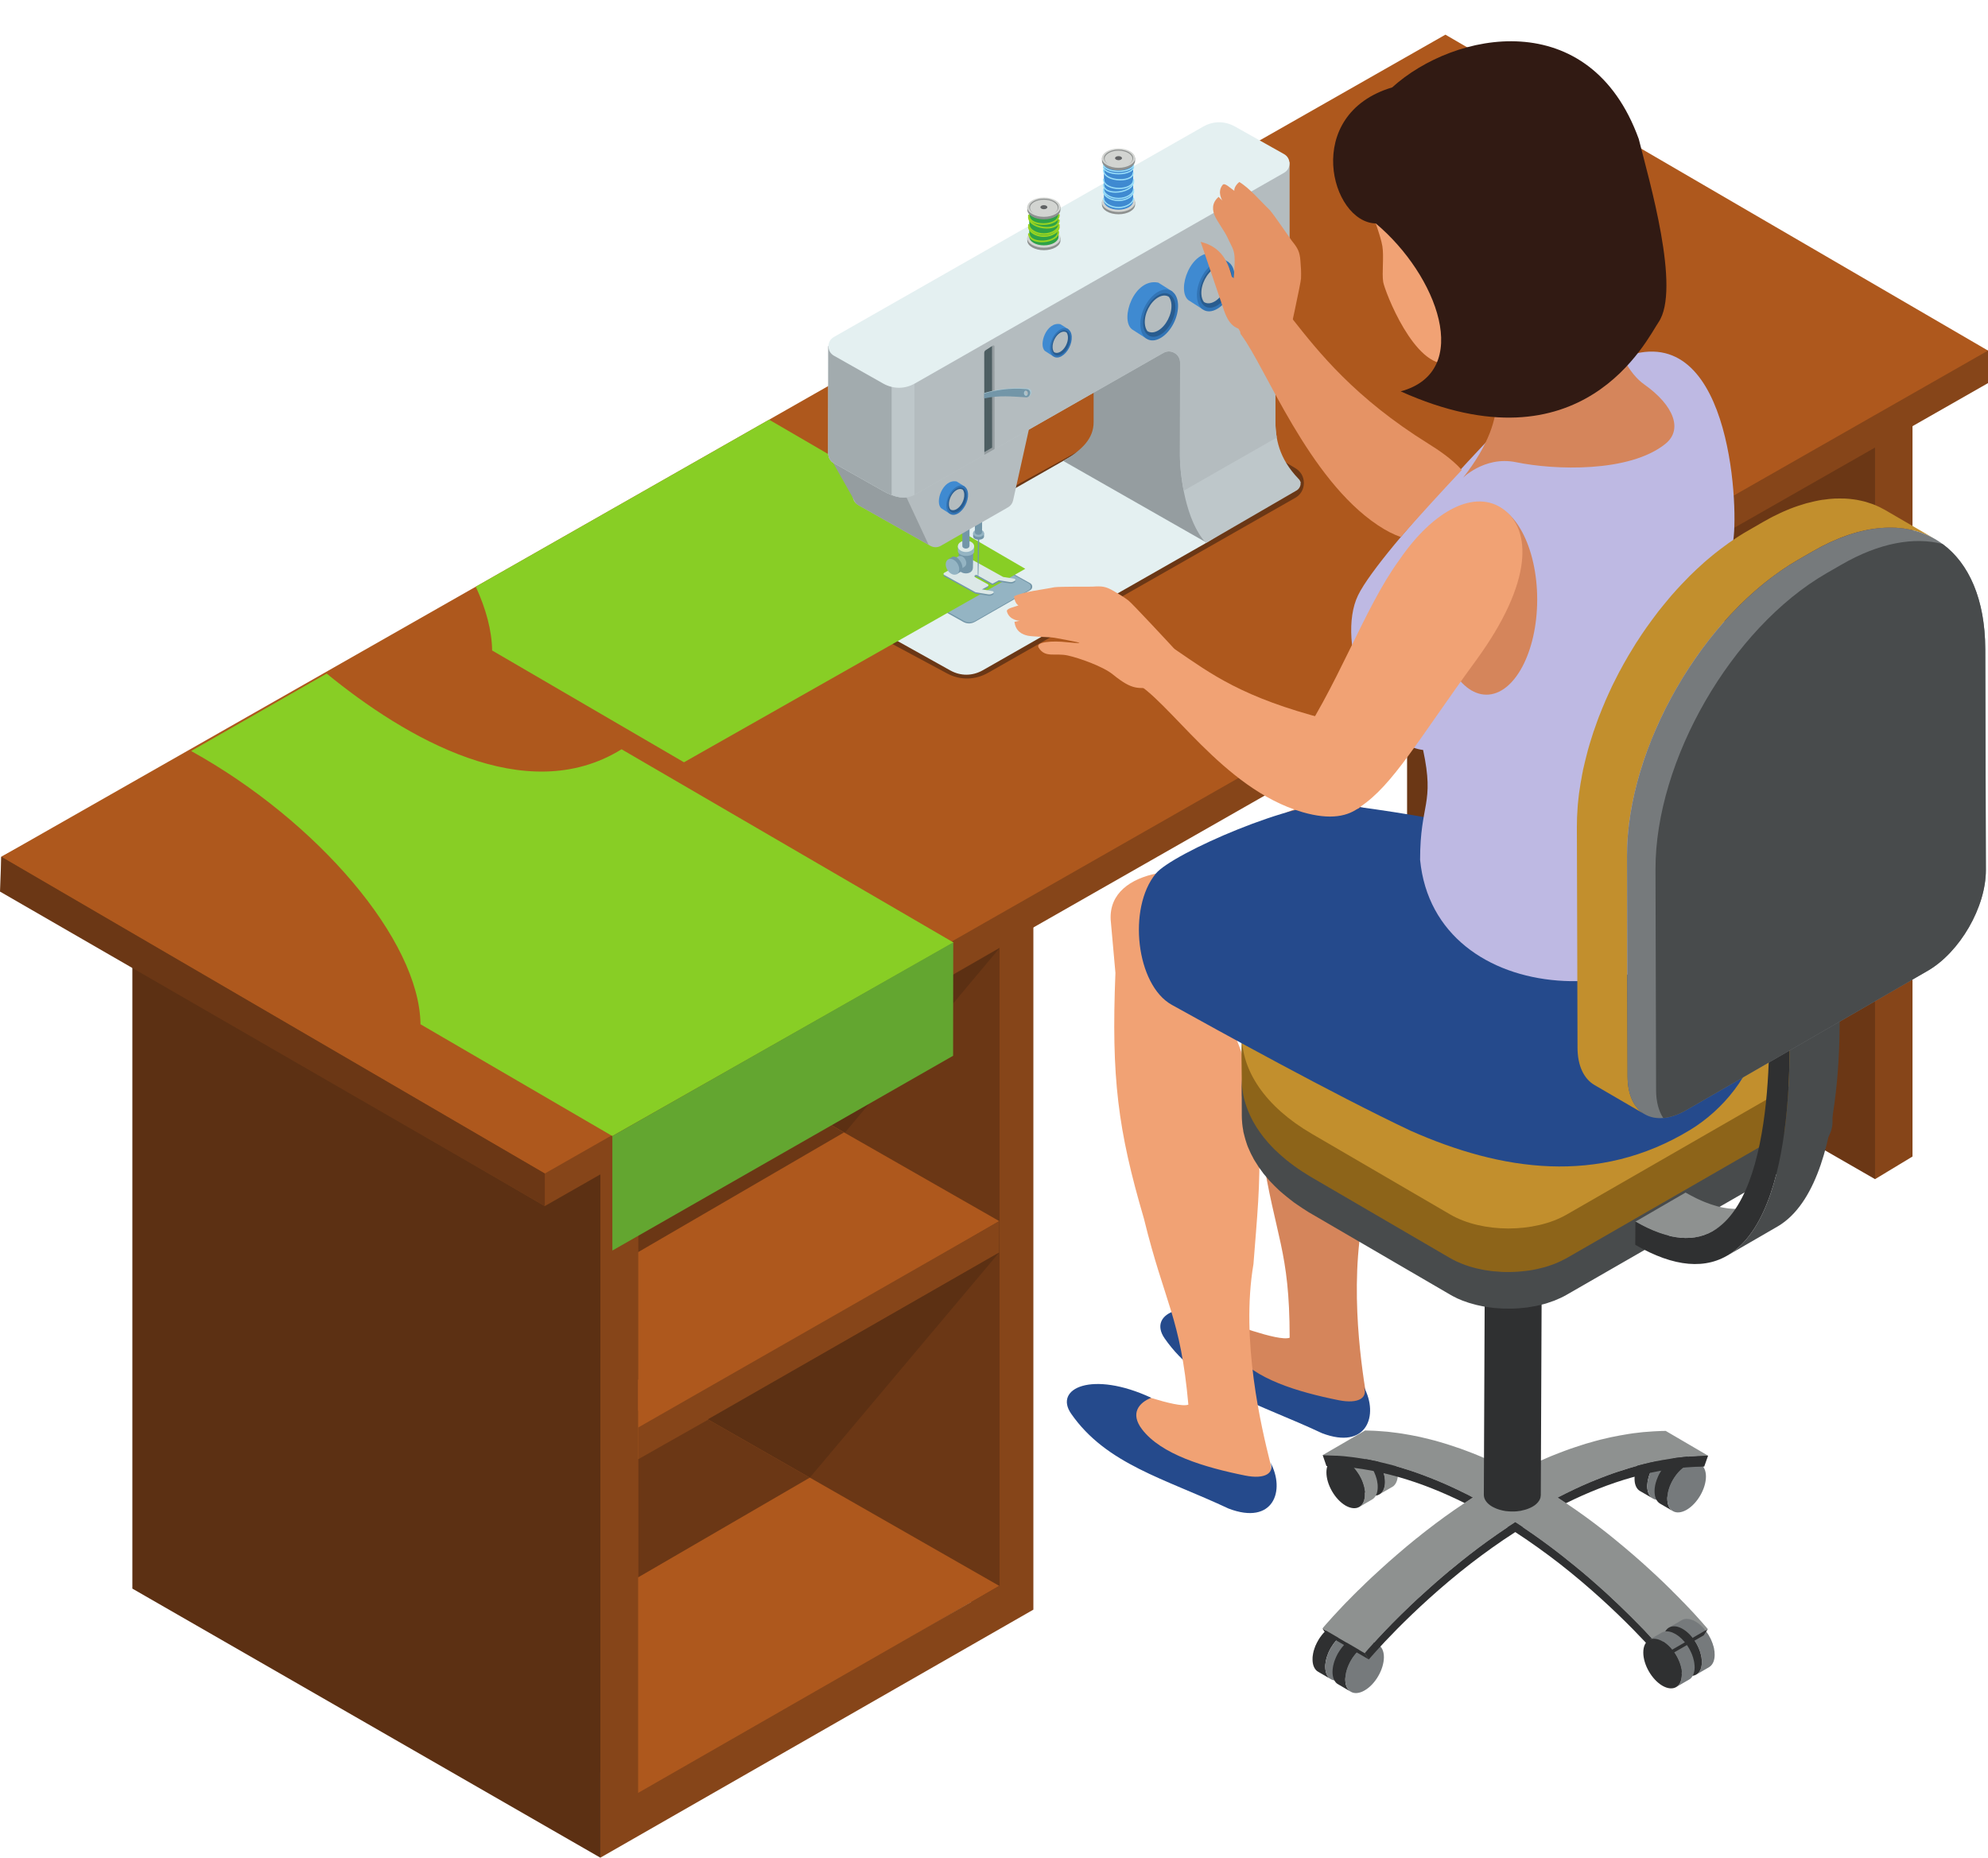 <?xml version="1.0" encoding="UTF-8"?><svg xmlns="http://www.w3.org/2000/svg" xmlns:xlink="http://www.w3.org/1999/xlink" height="1782.8" preserveAspectRatio="xMidYMid meet" version="1.0" viewBox="272.5 318.2 1907.5 1782.8" width="1907.5" zoomAndPan="magnify"><g><g><path d="M 1604.309 1102.09 C 1604.309 1102.09 1552.621 1158.961 1581.238 1232.879 C 1613.84 1317.09 1598.379 1384.09 1584.539 1467.18 C 1565.43 1540.59 1578.199 1624.691 1583.352 1657.262 C 1596.738 1741.762 1357.969 1620.539 1443.57 1585.32 C 1449.609 1586.539 1498.898 1606.078 1509.93 1602.039 C 1509.922 1517.449 1496.238 1506.41 1483.359 1423.328 C 1466.059 1338.27 1464.172 1288.43 1477.32 1187.68 L 1477.371 1136.68 C 1479.25 1085.852 1563.578 1080.141 1604.309 1102.09" fill="#d5855b" fill-rule="evenodd"/></g><g><path d="M 1389.941 1602.602 C 1423.691 1651.23 1479.969 1664.969 1540.949 1693.621 C 1583.969 1710.129 1595.859 1676.379 1581.07 1649.211 C 1585.23 1659.191 1576.648 1665.961 1556.738 1661.941 C 1517.68 1654.059 1476.199 1641.672 1457.84 1617.422 C 1446.5 1602.441 1454.762 1592.07 1466.828 1587.352 C 1410.102 1560.922 1373.059 1578.281 1389.941 1602.602" fill="#254a8c" fill-rule="evenodd"/></g><g><path d="M 2107.559 726.199 L 2071.629 745.109 L 2071.629 1449.84 L 2107.559 1428.121 L 2107.559 726.199" fill="#864519" fill-rule="evenodd"/></g><g><path d="M 1622.602 486.859 L 2071.648 745.109 L 2071.648 1449.852 L 1622.602 1191.602 L 1622.602 486.859" fill="#6b3715" fill-rule="evenodd"/></g><g><path d="M 785.996 910.461 L 1235.039 1168.719 L 1235.039 1873.449 L 785.996 1615.199 L 785.996 910.461" fill="#6b3715" fill-rule="evenodd"/></g><g><path d="M 1231.84 1227.762 L 1083.059 1405.371 L 1003.82 1360.07 Z M 1231.84 1227.762" fill="#5c3013" fill-rule="evenodd"/></g><g><path d="M 1231.289 1840.172 L 886.289 2040.84 L 496.156 1817.578 L 841.93 1617.578 L 1231.289 1840.172" fill="#ae581d" fill-rule="evenodd"/></g><g><path d="M 1058.191 1277.59 L 848.531 1396.289 L 848.531 2101.031 L 1058.191 1980.922 L 1058.191 1939.43 L 884.785 2038.852 L 884.785 1426.66 L 1058.191 1327.25 Z M 1264.031 1161.051 L 1058.191 1277.59 L 1058.191 1327.25 L 1231.59 1227.828 L 1231.59 1840.012 L 1058.191 1939.43 L 1058.191 1980.922 L 1264.031 1862.98 L 1264.031 1161.051" fill="#864519" fill-rule="evenodd"/></g><g><path d="M 399.504 1138.039 L 848.551 1396.289 L 848.551 2101.031 L 399.504 1842.789 L 399.504 1138.039" fill="#5c3013" fill-rule="evenodd"/></g><g><path d="M 2180 685.879 L 795.242 1475.672 L 273.75 1171.711 L 273.75 1140.469 L 1424.148 519.93 L 2180 654.641 L 2180 685.879" fill="#864519" fill-rule="evenodd"/></g><g><path d="M 2180 654.66 L 795.242 1444.43 L 273.75 1140.469 L 1659.391 351.469 L 2180 654.66" fill="#ae581d" fill-rule="evenodd"/></g><g><path d="M 273.75 1140.461 L 795.242 1444.43 L 795.242 1475.66 L 272.5 1173.859 L 273.75 1140.461" fill="#6b3715" fill-rule="evenodd"/></g><g><path d="M 1462.031 1166.289 C 1462.031 1166.289 1415.469 1223.16 1450.762 1297.078 C 1490.961 1381.289 1481.539 1448.289 1475.199 1531.379 C 1462.711 1604.789 1483.059 1688.891 1491.16 1721.461 C 1512.172 1805.961 1262.461 1684.73 1344.879 1649.52 C 1351.039 1650.738 1402.09 1670.281 1412.75 1666.238 C 1405.109 1581.648 1390.43 1570.609 1370.059 1487.531 C 1345.09 1402.469 1338.699 1352.629 1342.762 1251.879 L 1338.199 1200.879 C 1335.5 1150.051 1419.32 1144.34 1462.031 1166.289" fill="#f1a274" fill-rule="evenodd"/></g><g><path d="M 1544.238 1915.16 L 1544.422 1913.82 L 1544.672 1912.359 L 1544.879 1911.328 L 1545.102 1910.371 L 1545.461 1909.051 L 1545.68 1908.301 L 1546.211 1906.789 L 1546.422 1906.23 L 1547.191 1904.18 L 1547.309 1903.988 L 1548.141 1902.141 L 1548.461 1901.602 L 1549.352 1899.91 L 1549.52 1899.641 L 1550.73 1897.738 L 1551.109 1897.211 L 1551.988 1895.828 L 1552.512 1895.172 L 1553.352 1894.129 L 1554.039 1893.23 L 1554.77 1892.441 L 1556.031 1891.141 L 1556.762 1890.352 L 1557.41 1889.801 L 1558.441 1888.828 L 1559.09 1888.309 L 1560.23 1887.41 L 1560.879 1887.039 L 1562.609 1885.898 L 1564.969 1884.738 L 1565.699 1884.488 L 1566.961 1884.039 L 1567.789 1883.809 L 1568.512 1883.648 L 1569.512 1883.512 L 1570.09 1883.461 L 1571.25 1883.41 L 1571.551 1883.41 L 1572.922 1883.59 L 1573.25 1883.648 L 1574.238 1883.969 L 1574.559 1884.09 L 1575.762 1884.68 L 1563.5 1877.5 L 1562.5 1877 L 1562.34 1876.922 L 1562.039 1876.84 L 1561.5 1876.66 L 1560.969 1876.52 L 1560.66 1876.469 L 1560.449 1876.422 L 1559.352 1876.289 L 1558.98 1876.289 L 1558.148 1876.262 L 1557.84 1876.289 L 1557.301 1876.34 L 1556.789 1876.422 L 1556.262 1876.52 L 1555.512 1876.66 L 1555.109 1876.738 L 1554.68 1876.84 L 1553.43 1877.352 L 1552.961 1877.48 L 1552.699 1877.648 L 1550.398 1878.801 L 1548.609 1879.891 L 1548.031 1880.328 L 1546.871 1881.16 L 1546.262 1881.691 L 1545.199 1882.648 L 1544.559 1883.199 L 1544.191 1883.559 L 1543.789 1883.988 L 1542.531 1885.301 L 1542.129 1885.699 L 1541.828 1886.078 L 1541.078 1886.988 L 1540.629 1887.539 L 1540.301 1888.02 L 1539.781 1888.762 L 1539.359 1889.211 L 1538.809 1890.078 L 1538.461 1890.578 L 1538.309 1890.801 L 1537.371 1892.359 L 1537.148 1892.781 L 1536.52 1893.922 L 1536.211 1894.43 L 1535.93 1895.039 L 1535.672 1895.5 L 1535.102 1896.84 L 1534.941 1897.039 L 1534.25 1898.75 L 1534.172 1899.09 L 1533.941 1899.719 L 1533.621 1900.469 L 1533.461 1901.18 L 1533.211 1901.891 L 1533.031 1902.391 L 1532.828 1903.219 L 1532.629 1904.199 L 1532.531 1904.539 L 1532.41 1905.18 L 1532.199 1906.691 L 1532.102 1907.109 L 1532 1907.969 L 1531.93 1908.68 L 1531.891 1910.711 C 1531.871 1915.789 1533.441 1919.559 1536.059 1921.781 L 1537.219 1922.559 L 1549.469 1929.699 C 1546.18 1927.789 1544.129 1923.699 1544.09 1917.84 L 1544.141 1915.828 L 1544.238 1915.16" fill="#2f3031" fill-rule="evenodd"/></g><g><path d="M 1562.609 1885.898 C 1572.828 1880.051 1581.102 1884.77 1581.148 1896.52 C 1581.172 1908.27 1572.859 1922.578 1562.699 1928.488 C 1552.398 1934.352 1544.109 1929.602 1544.09 1917.84 C 1544.051 1906.129 1552.371 1891.809 1562.609 1885.898" fill="#767a7c" fill-rule="evenodd"/></g><g><path d="M 1563.469 1927.191 L 1563.641 1925.871 L 1563.91 1924.398 L 1564.07 1923.398 L 1564.328 1922.449 L 1564.672 1921.148 L 1564.91 1920.359 L 1565.43 1918.879 L 1565.641 1918.27 L 1566.48 1916.219 L 1566.59 1916.02 L 1567.43 1914.211 L 1567.691 1913.648 L 1568.59 1911.98 L 1568.801 1911.648 L 1569.949 1909.781 L 1570.27 1909.23 L 1571.211 1907.941 L 1571.738 1907.27 L 1572.59 1906.18 L 1573.32 1905.262 L 1573.988 1904.488 L 1575.199 1903.172 L 1576.051 1902.422 L 1576.68 1901.828 L 1577.738 1900.871 L 1578.359 1900.391 L 1579.512 1899.512 L 1580.039 1899.109 L 1581.828 1897.969 L 1584.121 1896.84 L 1584.859 1896.551 L 1586.172 1896.102 L 1587 1895.852 L 1587.738 1895.699 L 1588.75 1895.539 L 1589.27 1895.5 L 1590.738 1895.5 L 1592.102 1895.641 L 1592.41 1895.77 L 1593.48 1896.02 L 1593.77 1896.102 L 1594.98 1896.711 L 1582.77 1889.559 L 1581.73 1889.031 L 1581.512 1888.988 L 1581.211 1888.859 L 1580.719 1888.711 L 1580.199 1888.578 L 1579.852 1888.469 L 1578.602 1888.328 L 1577.02 1888.328 L 1576.5 1888.41 L 1575.969 1888.461 L 1575.531 1888.531 L 1574.75 1888.68 L 1574.379 1888.809 L 1573.98 1888.961 L 1572.602 1889.371 L 1572.191 1889.551 L 1571.859 1889.691 L 1569.559 1890.852 L 1567.789 1891.941 L 1567.262 1892.359 L 1566.121 1893.262 L 1565.469 1893.789 L 1564.41 1894.66 L 1563.781 1895.219 L 1563.359 1895.59 L 1562.949 1896.051 L 1561.75 1897.34 L 1561.379 1897.738 L 1561.051 1898.172 L 1560.32 1899.012 L 1559.852 1899.59 L 1559.488 1900.148 L 1558.961 1900.781 L 1558.648 1901.281 L 1558.051 1902.109 L 1557.699 1902.641 L 1557.551 1902.898 L 1556.578 1904.41 L 1556.328 1904.828 L 1555.699 1905.969 L 1555.449 1906.5 L 1555.172 1907.078 L 1554.91 1907.539 L 1554.309 1908.879 L 1554.211 1909.129 L 1553.48 1910.852 L 1553.379 1911.109 L 1553.172 1911.75 L 1552.852 1912.57 L 1552.648 1913.199 L 1552.43 1914 L 1552.27 1914.48 L 1552.121 1915.289 L 1551.84 1916.238 L 1551.738 1916.551 L 1551.641 1917.23 L 1551.379 1918.719 L 1551.34 1919.129 L 1551.211 1920.109 L 1551.16 1920.719 L 1551.059 1922.738 C 1551.059 1927.879 1552.621 1931.672 1555.219 1933.82 L 1556.512 1934.648 L 1568.699 1941.809 C 1565.391 1939.871 1563.301 1935.711 1563.32 1929.91 L 1563.422 1927.852 L 1563.469 1927.191" fill="#2f3031" fill-rule="evenodd"/></g><g><path d="M 1581.828 1897.969 C 1592.051 1892.102 1600.379 1896.891 1600.371 1908.551 C 1600.352 1920.359 1592.102 1934.629 1581.852 1940.512 C 1571.621 1946.441 1563.301 1941.648 1563.32 1929.91 C 1563.32 1918.16 1571.59 1903.828 1581.828 1897.969" fill="#767a7c" fill-rule="evenodd"/></g><g><path d="M 1601.301 1737.828 L 1601.141 1736.52 L 1600.891 1735.051 L 1600.691 1733.988 L 1600.469 1733.059 L 1600.129 1731.73 L 1599.898 1730.988 L 1599.371 1729.48 L 1599.172 1728.898 L 1598.328 1726.859 L 1598.211 1726.602 L 1597.391 1724.801 L 1597.121 1724.27 L 1596.238 1722.609 L 1596.039 1722.281 L 1594.879 1720.391 L 1594.512 1719.891 L 1593.621 1718.52 L 1593.109 1717.828 L 1592.25 1716.77 L 1591.531 1715.898 L 1590.84 1715.09 L 1589.578 1713.781 L 1588.82 1712.988 L 1588.191 1712.43 L 1587.141 1711.48 L 1586.5 1710.949 L 1585.34 1710.121 L 1584.77 1709.699 L 1583.039 1708.531 L 1580.738 1707.391 L 1580.012 1707.129 L 1578.641 1706.629 L 1577.859 1706.43 L 1577.078 1706.262 L 1576.129 1706.102 L 1575.539 1706.07 L 1574.352 1706.02 L 1574.141 1706.02 L 1572.781 1706.23 L 1572.41 1706.262 L 1571.398 1706.578 L 1571.102 1706.68 L 1569.828 1707.27 L 1582.109 1700.172 L 1583.172 1699.609 L 1583.379 1699.531 L 1583.699 1699.461 L 1584.18 1699.309 L 1584.699 1699.16 L 1585.012 1699.109 L 1585.16 1699.059 L 1586.32 1698.949 L 1586.621 1698.891 L 1587.531 1698.891 L 1587.73 1698.949 L 1588.422 1698.969 L 1588.93 1699.059 L 1589.359 1699.16 L 1590.078 1699.309 L 1590.512 1699.441 L 1590.91 1699.531 L 1592.289 1700.012 L 1592.711 1700.172 L 1592.961 1700.27 L 1595.34 1701.41 L 1597.051 1702.57 L 1597.629 1702.988 L 1598.789 1703.828 L 1599.422 1704.359 L 1600.461 1705.352 L 1601.09 1705.879 L 1601.52 1706.262 L 1601.871 1706.68 L 1603.07 1708 L 1603.488 1708.398 L 1603.82 1708.77 L 1604.531 1709.691 L 1604.98 1710.23 L 1605.379 1710.73 L 1605.91 1711.398 L 1606.219 1711.898 L 1606.789 1712.77 L 1607.16 1713.27 L 1607.262 1713.488 L 1608.281 1715.09 L 1608.512 1715.5 L 1609.148 1716.66 L 1609.371 1717.16 L 1609.672 1717.77 L 1609.879 1718.25 L 1610.5 1719.551 L 1610.602 1719.738 L 1611.328 1721.48 L 1611.449 1721.77 L 1611.648 1722.41 L 1611.969 1723.238 L 1612.172 1723.898 L 1612.379 1724.609 L 1612.488 1725.109 L 1612.691 1725.988 L 1612.949 1726.922 L 1613 1727.25 L 1613.129 1727.91 L 1613.43 1729.398 L 1613.48 1729.828 L 1613.531 1730.691 L 1613.648 1731.391 L 1613.738 1733.441 C 1613.691 1738.512 1612.09 1742.281 1609.469 1744.5 L 1608.262 1745.27 L 1595.988 1752.371 C 1599.352 1750.461 1601.441 1746.359 1601.449 1740.531 L 1601.34 1738.48 L 1601.301 1737.828" fill="#8e9190" fill-rule="evenodd"/></g><g><path d="M 1583.039 1708.531 C 1572.809 1702.648 1564.48 1707.371 1564.461 1719.102 C 1564.391 1730.84 1572.602 1745.18 1582.859 1751.059 C 1593.031 1757.02 1601.391 1752.289 1601.449 1740.531 C 1601.469 1728.789 1593.211 1714.488 1583.039 1708.531" fill="#2f3031" fill-rule="evenodd"/></g><g><path d="M 1582.039 1749.789 L 1581.898 1748.512 L 1581.609 1747.02 L 1581.43 1746.039 L 1581.211 1745.078 L 1580.852 1743.762 L 1580.59 1742.98 L 1580.109 1741.512 L 1579.91 1740.891 L 1579.129 1738.84 L 1579.02 1738.641 L 1578.199 1736.852 L 1577.859 1736.262 L 1576.98 1734.57 L 1576.82 1734.25 L 1575.621 1732.371 L 1575.238 1731.871 L 1574.301 1730.539 L 1573.84 1729.801 L 1573 1728.77 L 1572.309 1727.859 L 1571.578 1727.07 L 1570.32 1725.77 L 1569.609 1724.98 L 1568.98 1724.43 L 1567.922 1723.469 L 1567.289 1722.941 L 1566.078 1722.102 L 1565.5 1721.648 L 1563.781 1720.559 L 1561.43 1719.398 L 1560.691 1719.102 L 1559.441 1718.621 L 1558.59 1718.41 L 1557.879 1718.25 L 1556.859 1718.09 L 1556.281 1718.039 L 1554.82 1718.039 L 1553.461 1718.199 L 1553.148 1718.25 L 1552.141 1718.57 L 1551.828 1718.672 L 1550.629 1719.25 L 1562.922 1712.109 L 1563.91 1711.578 L 1564.07 1711.531 L 1564.391 1711.449 L 1564.91 1711.281 L 1565.422 1711.129 L 1565.738 1711.07 L 1567.051 1710.922 L 1568.469 1710.922 L 1569.078 1710.969 L 1569.629 1711.051 L 1570.141 1711.129 L 1570.871 1711.301 L 1571.289 1711.398 L 1571.73 1711.551 L 1572.988 1711.98 L 1573.449 1712.109 L 1573.699 1712.32 L 1576.012 1713.461 L 1577.789 1714.551 L 1578.371 1714.988 L 1579.512 1715.871 L 1580.141 1716.43 L 1581.199 1717.281 L 1581.84 1717.859 L 1582.18 1718.219 L 1582.609 1718.648 L 1583.859 1719.98 L 1584.23 1720.371 L 1584.539 1720.789 L 1585.289 1721.648 L 1585.75 1722.23 L 1586.121 1722.762 L 1586.602 1723.41 L 1587.02 1723.898 L 1587.539 1724.762 L 1587.91 1725.262 L 1588.059 1725.539 L 1588.988 1727.051 L 1589.199 1727.531 L 1589.828 1728.609 L 1590.141 1729.141 L 1590.41 1729.719 L 1590.66 1730.18 L 1591.238 1731.52 L 1591.34 1731.77 L 1592.02 1733.461 L 1592.18 1733.789 L 1592.41 1734.398 L 1592.66 1735.23 L 1592.859 1735.871 L 1593.121 1736.66 L 1593.289 1737.148 L 1593.488 1737.961 L 1593.711 1738.91 L 1593.801 1739.23 L 1593.891 1739.891 L 1594.121 1741.398 L 1594.219 1741.789 L 1594.32 1742.75 L 1594.379 1743.391 L 1594.43 1745.398 C 1594.41 1750.559 1592.84 1754.32 1590.211 1756.488 L 1589.039 1757.289 L 1576.762 1764.422 C 1580.078 1762.488 1582.129 1758.359 1582.129 1752.531 L 1582.078 1750.48 L 1582.039 1749.789" fill="#8e9190" fill-rule="evenodd"/></g><g><path d="M 1563.781 1720.559 C 1553.551 1714.629 1545.25 1719.398 1545.211 1731.102 C 1545.141 1742.879 1553.41 1757.16 1563.551 1763.102 C 1573.84 1768.98 1582.109 1764.289 1582.129 1752.531 C 1582.262 1740.789 1573.988 1726.449 1563.781 1720.559" fill="#2f3031" fill-rule="evenodd"/></g><g><path d="M 1853.262 1741.77 L 1853.371 1740.449 L 1853.629 1738.961 L 1853.859 1737.98 L 1854.121 1736.969 L 1854.441 1735.68 L 1854.641 1734.93 L 1855.16 1733.41 L 1855.371 1732.852 L 1856.219 1730.809 L 1856.32 1730.559 L 1857.18 1728.77 L 1857.48 1728.23 L 1858.309 1726.57 L 1858.512 1726.23 L 1859.691 1724.352 L 1860.059 1723.84 L 1860.941 1722.488 L 1861.48 1721.77 L 1862.309 1720.738 L 1863.059 1719.859 L 1863.789 1719.07 L 1864.988 1717.77 L 1865.789 1716.949 L 1866.422 1716.398 L 1867.469 1715.469 L 1868.09 1714.941 L 1869.238 1714.102 L 1869.828 1713.672 L 1871.559 1712.531 L 1873.922 1711.352 L 1874.59 1711.129 L 1875.961 1710.621 L 1876.738 1710.469 L 1877.539 1710.289 L 1878.469 1710.141 L 1879.07 1710.059 L 1880.27 1710.02 L 1880.531 1710.02 L 1881.879 1710.23 L 1882.191 1710.289 L 1883.211 1710.602 L 1883.531 1710.73 L 1884.781 1711.281 L 1872.52 1704.141 L 1872.398 1704.078 L 1871.469 1703.602 L 1871.25 1703.551 L 1870.988 1703.449 L 1870.531 1703.289 L 1870 1703.148 L 1869.648 1703.07 L 1869.469 1703.02 L 1868.309 1702.922 L 1868.109 1702.922 L 1867.121 1702.871 L 1866.852 1702.922 L 1866.219 1702.969 L 1865.699 1703.02 L 1865.281 1703.148 L 1864.551 1703.289 L 1864.121 1703.398 L 1863.711 1703.48 L 1862.398 1703.961 L 1861.91 1704.109 L 1861.648 1704.289 L 1859.352 1705.43 L 1857.559 1706.5 L 1856.98 1706.941 L 1855.828 1707.84 L 1855.211 1708.371 L 1854.16 1709.23 L 1853.531 1709.809 L 1853.148 1710.199 L 1852.73 1710.602 L 1851.52 1711.898 L 1851.09 1712.359 L 1850.789 1712.719 L 1850.059 1713.602 L 1849.629 1714.18 L 1849.211 1714.629 L 1848.699 1715.371 L 1848.379 1715.84 L 1847.84 1716.68 L 1847.441 1717.191 L 1847.32 1717.41 L 1846.391 1718.988 L 1846.109 1719.398 L 1845.488 1720.559 L 1845.23 1721.059 L 1844.91 1721.648 L 1844.699 1722.129 L 1844.078 1723.469 L 1843.969 1723.672 L 1843.219 1725.379 L 1843.121 1725.719 L 1842.898 1726.352 L 1842.59 1727.18 L 1842.41 1727.809 L 1842.16 1728.559 L 1842.059 1729.059 L 1841.84 1729.91 L 1841.578 1730.84 L 1841.531 1731.172 L 1841.43 1731.82 L 1841.121 1733.289 L 1841.121 1733.719 L 1841 1734.648 L 1840.898 1735.281 L 1840.852 1737.352 C 1840.828 1742.43 1842.391 1746.27 1845.02 1748.41 L 1846.219 1749.211 L 1858.488 1756.34 C 1855.129 1754.379 1853.09 1750.301 1853.039 1744.5 L 1853.16 1742.461 L 1853.262 1741.77" fill="#2f3031" fill-rule="evenodd"/></g><g><path d="M 1871.559 1712.531 C 1881.852 1706.68 1890.121 1711.371 1890.109 1723.16 C 1890.148 1734.91 1881.879 1749.191 1871.641 1755.102 C 1861.422 1760.98 1853.148 1756.23 1853.039 1744.5 C 1853.059 1732.738 1861.379 1718.449 1871.559 1712.531" fill="#767a7c" fill-rule="evenodd"/></g><g><path d="M 1872.449 1753.84 L 1872.648 1752.469 L 1872.852 1751.031 L 1873.078 1750 L 1873.281 1749.078 L 1873.66 1747.75 L 1873.922 1746.961 L 1874.391 1745.5 L 1874.59 1744.871 L 1875.441 1742.859 L 1875.539 1742.621 L 1876.391 1740.859 L 1876.641 1740.281 L 1877.602 1738.59 L 1877.75 1738.301 L 1878.91 1736.398 L 1879.289 1735.871 L 1880.23 1734.57 L 1880.691 1733.871 L 1881.539 1732.789 L 1882.27 1731.891 L 1882.961 1731.09 L 1884.23 1729.801 L 1885.012 1729 L 1885.629 1728.449 L 1886.691 1727.551 L 1887.32 1727.02 L 1888.469 1726.121 L 1889.059 1725.719 L 1890.852 1724.629 L 1893.148 1723.469 L 1893.879 1723.16 L 1895.141 1722.699 L 1895.969 1722.461 L 1896.711 1722.309 L 1897.711 1722.148 L 1898.27 1722.129 L 1899.77 1722.129 L 1901.109 1722.281 L 1901.43 1722.309 L 1902.488 1722.629 L 1902.789 1722.73 L 1903.961 1723.309 L 1891.75 1716.16 L 1890.699 1715.691 L 1890.551 1715.602 L 1890.219 1715.5 L 1889.699 1715.34 L 1889.16 1715.23 L 1888.859 1715.141 L 1888.648 1715.07 L 1887.59 1714.969 L 1886.012 1714.969 L 1885.5 1715.02 L 1884.969 1715.07 L 1884.512 1715.16 L 1883.719 1715.32 L 1883.301 1715.422 L 1882.922 1715.57 L 1881.609 1716 L 1881.16 1716.16 L 1880.879 1716.301 L 1878.57 1717.441 L 1876.789 1718.57 L 1876.281 1718.969 L 1875.051 1719.891 L 1874.422 1720.391 L 1873.379 1721.27 L 1872.75 1721.859 L 1872.379 1722.23 L 1871.969 1722.648 L 1870.711 1724 L 1870.328 1724.449 L 1870.031 1724.801 L 1869.32 1725.621 L 1868.82 1726.23 L 1868.488 1726.762 L 1867.961 1727.41 L 1867.602 1727.891 L 1867.02 1728.738 L 1866.719 1729.219 L 1866.488 1729.531 L 1865.559 1731.07 L 1865.34 1731.52 L 1864.699 1732.609 L 1864.391 1733.109 L 1864.121 1733.691 L 1863.871 1734.172 L 1863.281 1735.469 L 1863.191 1735.73 L 1862.5 1737.48 L 1862.391 1737.73 L 1862.129 1738.328 L 1861.859 1739.23 L 1861.648 1739.828 L 1861.441 1740.609 L 1861.23 1741.078 L 1861.031 1741.949 L 1860.82 1742.879 L 1860.711 1743.172 L 1860.602 1743.871 L 1860.379 1745.328 L 1860.289 1745.738 L 1860.18 1746.699 L 1860.129 1747.352 L 1860.07 1749.398 C 1860.059 1754.512 1861.621 1758.301 1864.238 1760.449 L 1865.41 1761.281 L 1877.68 1768.422 C 1874.371 1766.48 1872.32 1762.352 1872.32 1756.539 L 1872.379 1754.461 L 1872.449 1753.84" fill="#2f3031" fill-rule="evenodd"/></g><g><path d="M 1890.852 1724.629 C 1901.02 1718.699 1909.34 1723.488 1909.379 1735.18 C 1909.379 1746.961 1901.051 1761.23 1890.879 1767.141 C 1880.602 1773.07 1872.309 1768.281 1872.32 1756.539 C 1872.27 1744.77 1880.551 1730.488 1890.852 1724.629" fill="#767a7c" fill-rule="evenodd"/></g><g><path d="M 1585.871 1910.789 L 1545.301 1887.059 L 1541.379 1881.051 L 1582.031 1904.738 L 1585.871 1910.789" fill="#2f3031" fill-rule="evenodd"/></g><g><path d="M 1910.852 1881.238 L 1911.172 1881.59 L 1870.43 1905.18 L 1868.551 1903.02 L 1868.129 1902.449 C 1864.941 1898.781 1858.59 1891.621 1849.559 1882.07 L 1847.441 1879.91 L 1846.98 1879.469 L 1846.5 1878.93 L 1846.039 1878.461 L 1845.52 1877.93 C 1839.859 1872.148 1833.379 1865.641 1826.039 1858.648 C 1824.059 1856.77 1822.02 1854.828 1819.891 1852.871 C 1818.23 1851.32 1816.512 1849.73 1814.82 1848.09 C 1812.371 1845.898 1809.852 1843.629 1807.289 1841.328 C 1805.512 1839.762 1803.691 1838.121 1801.852 1836.512 L 1799.219 1834.199 L 1797.98 1833.121 C 1795.449 1830.969 1792.879 1828.781 1790.262 1826.559 L 1786.75 1823.68 C 1784.969 1822.219 1783.25 1820.699 1781.43 1819.309 C 1777.84 1816.359 1774.191 1813.488 1770.469 1810.531 C 1759.309 1801.82 1747.012 1792.789 1733.738 1783.898 C 1731.328 1782.262 1728.871 1780.719 1726.422 1779.078 C 1723.941 1780.699 1721.488 1782.262 1719.051 1783.879 C 1705.75 1792.73 1693.391 1801.73 1682.219 1810.398 C 1676.59 1814.82 1671.199 1819.129 1665.949 1823.5 L 1662.68 1826.102 L 1662.422 1826.379 C 1661.102 1827.5 1659.762 1828.59 1658.48 1829.699 C 1657.23 1830.73 1655.922 1831.84 1654.711 1832.922 L 1653.391 1834.012 L 1650.82 1836.27 C 1649.25 1837.691 1647.621 1839.051 1646.09 1840.48 L 1645.84 1840.672 L 1645.352 1841.09 C 1640.941 1845.012 1636.711 1848.82 1632.641 1852.59 C 1630.551 1854.551 1628.449 1856.512 1626.5 1858.359 C 1599.238 1884.262 1583.02 1903.512 1582.031 1904.738 L 1541.379 1881.051 L 1541.699 1880.68 L 1542.211 1880.102 L 1542.48 1879.75 L 1542.93 1879.219 L 1543.359 1878.691 L 1543.93 1878.078 L 1544.191 1877.75 L 1544.371 1877.531 L 1546.191 1875.461 L 1546.512 1875.121 L 1548.719 1872.68 L 1549.078 1872.262 L 1551.82 1869.191 L 1552.512 1868.469 C 1553.5 1867.379 1554.59 1866.25 1555.75 1864.98 L 1556.281 1864.398 C 1557.391 1863.211 1558.551 1862.059 1559.75 1860.738 L 1560.32 1860.078 C 1561.629 1858.801 1563 1857.352 1564.371 1855.84 L 1565.32 1854.93 C 1566.789 1853.422 1568.359 1851.879 1569.891 1850.262 L 1570.621 1849.512 L 1575.289 1844.859 L 1575.82 1844.328 L 1576.051 1844.18 C 1577.859 1842.328 1579.809 1840.48 1581.801 1838.578 L 1582.859 1837.512 C 1584.84 1835.648 1586.852 1833.73 1588.949 1831.738 L 1590.109 1830.68 C 1592.25 1828.641 1594.5 1826.578 1596.828 1824.512 L 1597.551 1823.84 C 1599.879 1821.672 1602.289 1819.559 1604.699 1817.391 L 1605.18 1816.961 C 1607.629 1814.738 1610.16 1812.551 1612.801 1810.328 L 1614.039 1809.27 C 1616.57 1807.078 1619.148 1804.859 1621.762 1802.68 L 1623.23 1801.469 C 1625.898 1799.27 1628.648 1797.031 1631.379 1794.762 L 1632.641 1793.84 C 1635.57 1791.48 1638.5 1789.051 1641.621 1786.699 C 1652.59 1778.16 1664.66 1769.34 1677.781 1760.66 C 1680.398 1758.852 1683.078 1757.09 1685.82 1755.328 L 1684.77 1754.77 C 1682.559 1753.559 1680.352 1752.449 1678.109 1751.359 C 1673.078 1748.84 1668.059 1746.41 1662.898 1744.102 C 1661.289 1743.41 1659.66 1742.672 1658.039 1741.98 C 1656.422 1741.238 1654.781 1740.531 1653.09 1739.828 C 1651.801 1739.32 1650.422 1738.719 1649.18 1738.219 C 1647.398 1737.43 1645.57 1736.738 1643.73 1736.051 C 1642.16 1735.41 1640.539 1734.801 1638.898 1734.219 L 1638.648 1734.09 C 1637.059 1733.461 1635.488 1732.879 1633.93 1732.352 L 1633.461 1732.211 C 1631.781 1731.621 1630.219 1731.051 1628.531 1730.461 C 1625.078 1729.238 1621.609 1728.141 1618.039 1727.102 L 1615.23 1726.25 C 1611.59 1725.16 1607.961 1724.16 1604.27 1723.238 C 1602.328 1722.73 1600.211 1722.25 1598.219 1721.781 C 1595.512 1721.059 1592.891 1720.48 1590.16 1719.98 C 1588.379 1719.602 1586.648 1719.309 1584.922 1718.922 C 1581.352 1718.301 1577.738 1717.719 1574.129 1717.191 L 1572.969 1717.012 L 1570.449 1716.68 C 1564.891 1715.949 1559.34 1715.422 1553.66 1715.09 L 1551.578 1714.941 C 1549.941 1714.891 1548.262 1714.84 1546.59 1714.762 C 1544.898 1714.73 1543.281 1714.66 1541.621 1714.66 L 1582.328 1691.031 C 1585.012 1691.078 1587.73 1691.141 1590.422 1691.289 L 1592.309 1691.379 L 1594.398 1691.512 C 1597.66 1691.738 1600.852 1691.961 1604.039 1692.25 C 1607.238 1692.602 1610.5 1693 1613.699 1693.441 L 1615.789 1693.75 L 1617.629 1694.012 C 1620.148 1694.441 1622.719 1694.871 1625.219 1695.32 L 1625.648 1695.371 C 1628.789 1695.949 1632.039 1696.621 1635.191 1697.289 L 1638.02 1697.969 C 1640.32 1698.469 1642.641 1699.031 1644.988 1699.641 L 1647.859 1700.398 L 1649.559 1700.82 C 1650.699 1701.148 1651.891 1701.512 1653.121 1701.859 C 1655.012 1702.422 1656.879 1702.922 1658.77 1703.512 C 1660.461 1704.031 1662.078 1704.559 1663.711 1705.09 C 1665.578 1705.672 1667.43 1706.309 1669.262 1706.941 C 1670.891 1707.469 1672.5 1708.031 1674.191 1708.602 C 1675.961 1709.23 1677.852 1709.941 1679.641 1710.629 C 1681.281 1711.199 1682.871 1711.84 1684.461 1712.461 C 1686.23 1713.219 1688.031 1713.879 1689.809 1714.602 L 1691.781 1715.422 L 1693.84 1716.27 C 1697.141 1717.699 1700.391 1719.102 1703.629 1720.559 L 1706.27 1721.699 C 1710.238 1723.57 1714.199 1725.461 1718.109 1727.41 L 1720.82 1728.82 C 1722.711 1729.75 1724.602 1730.711 1726.5 1731.73 C 1728.379 1730.699 1730.219 1729.75 1732.102 1728.852 L 1734.82 1727.41 C 1738.762 1725.488 1742.75 1723.629 1746.738 1721.781 L 1749.352 1720.609 C 1752.57 1719.18 1755.871 1717.77 1759.141 1716.352 L 1761.121 1715.52 L 1763.109 1714.73 C 1764.891 1714 1766.73 1713.32 1768.57 1712.59 C 1770.141 1711.949 1771.711 1711.32 1773.391 1710.75 C 1775.18 1710.09 1777.02 1709.379 1778.852 1708.75 C 1780.469 1708.191 1782.109 1707.609 1783.719 1707.109 C 1785.57 1706.469 1787.461 1705.859 1789.352 1705.27 C 1790.969 1704.738 1792.59 1704.211 1794.219 1703.711 C 1796.16 1703.121 1798 1702.621 1799.941 1702.09 C 1801.09 1701.73 1802.281 1701.359 1803.512 1701.059 L 1805.172 1700.641 L 1808.031 1699.871 C 1810.371 1699.289 1812.75 1698.762 1815.051 1698.23 L 1817.891 1697.57 C 1821.031 1696.879 1824.238 1696.25 1827.43 1695.691 L 1827.789 1695.66 C 1830.371 1695.16 1832.871 1694.738 1835.391 1694.34 L 1837.23 1694.078 L 1839.359 1693.75 C 1842.539 1693.352 1845.801 1692.93 1848.949 1692.621 C 1852.172 1692.328 1855.441 1692.121 1858.68 1691.898 L 1860.789 1691.789 L 1862.68 1691.691 C 1865.34 1691.531 1868.02 1691.48 1870.762 1691.449 L 1911.41 1715.211 C 1909.73 1715.211 1908.039 1715.27 1906.379 1715.289 C 1904.68 1715.371 1903.02 1715.391 1901.379 1715.441 L 1899.281 1715.609 C 1893.578 1715.922 1887.922 1716.43 1882.25 1717.172 L 1880 1717.461 L 1878.891 1717.621 C 1875.281 1718.141 1871.672 1718.73 1868.09 1719.359 C 1866.289 1719.711 1864.52 1720.012 1862.781 1720.371 C 1860.109 1720.898 1857.48 1721.48 1854.859 1722.078 C 1852.82 1722.559 1850.77 1723.039 1848.691 1723.602 C 1845.012 1724.5 1841.328 1725.488 1837.719 1726.602 L 1834.891 1727.41 C 1831.352 1728.469 1827.898 1729.559 1824.391 1730.762 C 1820.98 1731.891 1817.621 1733.109 1814.27 1734.359 L 1814.02 1734.469 C 1812.371 1735.02 1810.809 1735.66 1809.172 1736.289 C 1807.352 1736.969 1805.559 1737.691 1803.762 1738.43 C 1802.398 1738.961 1801.141 1739.52 1799.781 1740.051 C 1798.109 1740.738 1796.48 1741.422 1794.852 1742.148 C 1793.211 1742.91 1791.602 1743.621 1789.949 1744.289 C 1785.078 1746.488 1780.281 1748.789 1775.48 1751.141 C 1773.02 1752.391 1770.539 1753.609 1768.078 1754.91 L 1767.039 1755.43 C 1769.762 1757.219 1772.488 1758.988 1775.102 1760.809 C 1788.172 1769.512 1800.262 1778.371 1811.191 1786.961 C 1814.281 1789.301 1817.219 1791.75 1820.16 1794.102 L 1821.301 1795.031 C 1824.141 1797.309 1826.859 1799.559 1829.461 1801.781 L 1830.922 1802.98 C 1833.551 1805.148 1836.18 1807.379 1838.699 1809.602 L 1839.941 1810.66 C 1842.512 1812.91 1845.09 1815.109 1847.512 1817.328 L 1848.02 1817.75 C 1850.41 1819.949 1852.84 1822.051 1855.129 1824.211 L 1855.871 1824.898 C 1858.172 1826.988 1860.379 1829.039 1862.578 1831.078 L 1863.672 1832.129 C 1865.762 1834.129 1867.801 1836.078 1869.801 1837.941 L 1870.852 1838.988 C 1872.828 1840.898 1874.719 1842.789 1876.609 1844.641 L 1876.77 1844.762 L 1877.219 1845.32 C 1878.91 1846.93 1880.43 1848.48 1881.941 1849.988 L 1882.672 1850.719 C 1884.238 1852.34 1885.75 1853.879 1887.18 1855.391 L 1888.18 1856.352 C 1889.559 1857.859 1890.949 1859.281 1892.199 1860.578 L 1892.852 1861.219 C 1893.98 1862.539 1895.141 1863.711 1896.281 1864.879 L 1896.809 1865.449 C 1897.961 1866.75 1899.02 1867.891 1900.07 1869 L 1900.699 1869.719 L 1903.449 1872.781 L 1903.828 1873.191 L 1906.039 1875.66 L 1906.301 1875.988 L 1908.102 1878.078 L 1908.328 1878.281 L 1908.551 1878.621 L 1909.18 1879.238 L 1909.602 1879.781 L 1910.012 1880.281 L 1910.32 1880.66 L 1910.75 1881.109 L 1910.852 1881.238" fill="#8e9190" fill-rule="evenodd"/></g><g><path d="M 1775.48 1751.141 L 1772.738 1752.551 C 1771.18 1753.32 1769.641 1754.109 1768.078 1754.91 C 1770.539 1753.609 1773.02 1752.391 1775.48 1751.141" fill="#222223" fill-rule="evenodd"/></g><g><path d="M 1733.738 1783.898 C 1731.219 1785.441 1728.82 1786.961 1726.398 1788.551 C 1710.871 1798.488 1696.68 1808.809 1683.93 1818.578 C 1625.078 1864.23 1586.32 1910.32 1585.871 1910.801 L 1582.031 1904.738 C 1583.02 1903.512 1599.238 1884.262 1626.5 1858.359 C 1628.449 1856.512 1630.551 1854.551 1632.641 1852.59 C 1636.711 1848.82 1640.941 1845.02 1645.352 1841.102 L 1645.84 1840.672 L 1646.09 1840.48 C 1647.621 1839.051 1649.25 1837.699 1650.82 1836.27 C 1652.078 1835.16 1653.34 1834.07 1654.711 1832.922 C 1655.922 1831.84 1657.23 1830.73 1658.48 1829.699 C 1659.762 1828.59 1661.102 1827.5 1662.422 1826.391 L 1662.68 1826.102 L 1665.949 1823.5 C 1671.199 1819.129 1676.59 1814.82 1682.219 1810.398 C 1693.391 1801.719 1705.75 1792.738 1719.051 1783.879 C 1721.488 1782.262 1723.941 1780.699 1726.422 1779.078 C 1728.871 1780.719 1731.328 1782.262 1733.738 1783.898" fill="#2f3031" fill-rule="evenodd"/></g><g><path d="M 1911.41 1715.211 L 1907.711 1725.691 C 1861.148 1726.039 1815.602 1740.762 1775.102 1760.809 C 1772.488 1758.98 1769.762 1757.219 1767.039 1755.43 L 1768.078 1754.898 C 1770.539 1753.609 1773.02 1752.391 1775.48 1751.141 C 1780.281 1748.789 1785.078 1746.488 1789.949 1744.289 C 1791.602 1743.621 1793.211 1742.91 1794.852 1742.148 C 1796.48 1741.422 1798.109 1740.738 1799.781 1740.051 C 1801.141 1739.52 1802.398 1738.969 1803.762 1738.43 C 1805.559 1737.68 1807.352 1736.969 1809.172 1736.289 C 1810.809 1735.648 1812.371 1735.02 1814.02 1734.469 L 1814.27 1734.352 C 1817.621 1733.109 1820.98 1731.891 1824.391 1730.762 C 1826.23 1730.148 1828.121 1729.559 1829.941 1729 C 1831.578 1728.469 1833.27 1727.891 1834.891 1727.41 L 1837.719 1726.602 C 1841.328 1725.488 1845.012 1724.5 1848.691 1723.602 C 1850.77 1723.039 1852.82 1722.559 1854.859 1722.078 C 1857.48 1721.48 1860.109 1720.898 1862.781 1720.371 C 1864.52 1720.012 1866.289 1719.711 1868.09 1719.359 C 1871.672 1718.73 1875.281 1718.148 1878.891 1717.621 L 1882.25 1717.16 C 1887.922 1716.43 1893.578 1715.922 1899.281 1715.609 L 1901.379 1715.441 C 1903.02 1715.391 1904.68 1715.371 1906.379 1715.289 C 1908.039 1715.262 1909.73 1715.211 1911.41 1715.211" fill="#2f3031" fill-rule="evenodd"/></g><g><path d="M 1628.52 1730.461 C 1625.078 1729.238 1621.609 1728.141 1618.039 1727.102 C 1619.711 1727.551 1621.359 1728.141 1622.98 1728.66 C 1624.852 1729.238 1626.73 1729.859 1628.52 1730.461" fill="#222223" fill-rule="evenodd"/></g><g><path d="M 1638.648 1734.09 C 1637.059 1733.512 1635.488 1732.93 1633.93 1732.352 C 1635.488 1732.93 1637.059 1733.512 1638.648 1734.09" fill="#222223" fill-rule="evenodd"/></g><g><path d="M 1684.77 1754.77 C 1683.23 1754.012 1681.66 1753.18 1680.102 1752.391 L 1678.109 1751.359 C 1680.352 1752.449 1682.559 1753.559 1684.77 1754.77" fill="#222223" fill-rule="evenodd"/></g><g><path d="M 1685.82 1755.328 C 1683.078 1757.078 1680.398 1758.852 1677.781 1760.66 C 1637.309 1740.5 1591.82 1725.641 1545.211 1725.141 L 1541.621 1714.66 C 1543.281 1714.66 1544.898 1714.738 1546.59 1714.762 C 1548.262 1714.828 1549.941 1714.891 1551.578 1714.941 L 1553.66 1715.09 C 1559.34 1715.422 1564.891 1715.949 1570.461 1716.68 C 1571.711 1716.828 1572.922 1717.012 1574.129 1717.191 C 1577.738 1717.719 1581.352 1718.301 1584.922 1718.922 C 1586.648 1719.309 1588.379 1719.609 1590.16 1719.98 C 1592.891 1720.48 1595.512 1721.059 1598.219 1721.781 C 1600.211 1722.25 1602.328 1722.73 1604.27 1723.238 C 1607.961 1724.16 1611.59 1725.16 1615.23 1726.25 L 1618.039 1727.102 C 1619.711 1727.551 1621.359 1728.141 1622.98 1728.66 C 1624.852 1729.238 1626.73 1729.859 1628.531 1730.461 C 1630.219 1731.039 1631.781 1731.621 1633.461 1732.211 L 1633.93 1732.352 C 1635.488 1732.93 1637.109 1733.512 1638.648 1734.09 L 1638.898 1734.219 C 1640.539 1734.801 1642.16 1735.41 1643.73 1736.051 C 1645.52 1736.738 1647.398 1737.449 1649.18 1738.219 C 1650.422 1738.719 1651.801 1739.32 1653.09 1739.828 C 1654.781 1740.531 1656.422 1741.238 1658.039 1741.98 C 1659.66 1742.672 1661.289 1743.41 1662.898 1744.102 C 1668.059 1746.41 1673.078 1748.84 1678.109 1751.359 C 1680.352 1752.449 1682.559 1753.559 1684.77 1754.781 L 1685.82 1755.328" fill="#2f3031" fill-rule="evenodd"/></g><g><path d="M 1870.43 1905.18 L 1866.48 1911.199 C 1866.141 1910.738 1827.441 1864.531 1768.73 1818.711 C 1756.039 1808.891 1741.859 1798.578 1726.398 1788.551 C 1724 1786.98 1721.52 1785.422 1719.051 1783.879 C 1721.488 1782.262 1723.941 1780.699 1726.422 1779.078 C 1728.871 1780.719 1731.328 1782.262 1733.738 1783.898 C 1747.012 1792.789 1759.309 1801.82 1770.469 1810.531 C 1774.191 1813.488 1777.84 1816.359 1781.43 1819.309 C 1783.25 1820.699 1784.969 1822.23 1786.75 1823.68 L 1790.262 1826.551 C 1792.879 1828.781 1795.449 1830.969 1797.98 1833.121 C 1799.219 1834.281 1800.578 1835.391 1801.852 1836.512 C 1803.691 1838.121 1805.512 1839.762 1807.289 1841.328 C 1809.852 1843.621 1812.371 1845.898 1814.82 1848.09 C 1816.512 1849.719 1818.23 1851.32 1819.891 1852.871 C 1822.02 1854.828 1824.059 1856.77 1826.039 1858.648 C 1833.371 1865.641 1839.859 1872.148 1845.52 1877.93 L 1846.039 1878.461 L 1846.98 1879.469 L 1847.441 1879.91 L 1849.559 1882.059 C 1858.59 1891.609 1864.941 1898.781 1868.129 1902.449 L 1868.551 1903.02 L 1870.43 1905.18" fill="#2f3031" fill-rule="evenodd"/></g><g><path d="M 1751.988 1496.309 L 1751.891 1497.16 L 1751.801 1498 L 1751.641 1498.648 L 1751.359 1499.52 L 1751.09 1500.191 L 1750.738 1501 L 1750.301 1501.609 L 1749.672 1502.578 L 1749.262 1503.121 L 1748.109 1504.391 L 1747.699 1504.789 L 1746.871 1505.48 L 1746.059 1506.109 L 1745.059 1506.738 L 1744.012 1507.398 C 1742.871 1508.102 1741.539 1508.68 1740.238 1509.238 L 1739.18 1509.602 L 1736.57 1510.398 L 1733.84 1511.07 L 1730.59 1511.641 L 1729.75 1511.738 C 1728.211 1511.891 1726.699 1512.02 1725.148 1512.012 L 1724.398 1512 C 1722.922 1512 1721.371 1511.891 1719.879 1511.73 L 1719.199 1511.68 C 1717.691 1511.469 1716.219 1511.25 1714.809 1510.93 L 1714.012 1510.738 C 1712.75 1510.422 1711.5 1509.969 1710.238 1509.559 L 1709.609 1509.352 C 1708.141 1508.789 1706.68 1508.102 1705.422 1507.34 C 1700.02 1504.262 1697.34 1500.18 1697.352 1496.07 L 1696.25 1752.852 C 1696.25 1756.941 1698.969 1761.031 1704.289 1764.129 C 1705.57 1764.809 1706.879 1765.449 1708.301 1766.031 L 1708.5 1766.078 L 1709.129 1766.352 L 1711.539 1767.141 L 1712.891 1767.488 L 1713.75 1767.699 L 1714.352 1767.859 L 1717.102 1768.379 L 1718.102 1768.469 L 1718.77 1768.52 L 1719.77 1768.629 L 1722.449 1768.781 L 1725.281 1768.781 L 1728.309 1768.602 L 1728.629 1768.52 L 1729.43 1768.422 L 1731.77 1768.121 L 1732.73 1767.852 L 1735.449 1767.199 L 1736.922 1766.781 L 1738.078 1766.379 L 1739.121 1765.969 C 1740.43 1765.449 1741.738 1764.871 1742.898 1764.191 L 1743.211 1763.988 L 1743.949 1763.531 L 1744.949 1762.898 L 1745.73 1762.27 L 1746.559 1761.559 L 1746.738 1761.398 L 1746.988 1761.18 L 1748.148 1759.922 L 1748.41 1759.648 L 1748.578 1759.34 L 1749.262 1758.379 L 1749.52 1758.031 L 1749.621 1757.801 L 1750.051 1756.922 L 1750.25 1756.441 L 1750.309 1756.289 L 1750.559 1755.449 L 1750.68 1754.922 L 1750.68 1754.77 L 1750.781 1753.852 L 1750.898 1753.352 L 1750.898 1753.109 L 1751.988 1496.309" fill="#2f3031" fill-rule="evenodd"/></g><g><path d="M 1743.941 1485.078 C 1754.629 1491.27 1754.672 1501.23 1744.012 1507.398 C 1733.41 1513.578 1716.121 1513.551 1705.422 1507.34 C 1694.719 1501.141 1694.691 1491.18 1705.359 1485.031 C 1715.941 1478.859 1733.262 1478.879 1743.941 1485.078" fill="#181617" fill-rule="evenodd"/></g><g><path d="M 2030.859 1317.891 C 2030.898 1329.699 2023.09 1341.488 2007.469 1350.48 L 1464.48 1319.52 C 1463.09 1303.941 1464.102 1360.969 1464.102 1367.57 L 1464.148 1369.609 C 1469.391 1439.988 1617.43 1550.738 1715.109 1552.699 C 1829.852 1554.109 1915.91 1458.852 2007.551 1406.121 C 2040.57 1387.09 2030.91 1350.328 2030.859 1317.891" fill="#8d6419" fill-rule="evenodd"/></g><g><path d="M 1532.699 1216.34 C 1441.691 1268.672 1441.051 1353.781 1531.371 1406.422 L 1663.922 1483.691 C 1694.621 1501.609 1744.648 1501.691 1775.672 1483.859 L 2007.469 1350.48 C 2038.449 1332.641 2038.711 1303.648 2008.012 1285.73 L 1875.391 1208.43 C 1785.109 1155.828 1638.18 1155.602 1547.238 1207.961 L 1532.699 1216.34" fill="#c28f2d" fill-rule="evenodd"/></g><g><path d="M 2030.75 1359.75 C 2030.75 1364.141 2029.641 1368.559 2027.48 1372.84 C 2023.801 1379.988 2017.09 1386.68 2007.32 1392.301 L 1775.539 1525.719 C 1773.672 1526.738 1771.73 1527.699 1769.719 1528.68 L 1767.691 1529.578 C 1766.328 1530.211 1764.91 1530.84 1763.48 1531.352 L 1762.109 1531.859 C 1760.551 1532.43 1758.91 1532.961 1757.289 1533.488 L 1755.609 1534 L 1752.48 1534.852 C 1750.879 1535.25 1749.219 1535.691 1747.539 1536.039 L 1744.289 1536.719 C 1742.898 1536.969 1741.52 1537.18 1740.078 1537.449 C 1738.93 1537.602 1737.781 1537.762 1736.57 1537.898 C 1735.25 1538.051 1733.941 1538.211 1732.66 1538.32 C 1731.391 1538.449 1730.219 1538.59 1728.969 1538.641 C 1727.602 1538.738 1726.34 1538.789 1724.98 1538.852 C 1723.711 1538.922 1722.559 1538.949 1721.371 1538.949 C 1719.91 1538.98 1718.469 1538.949 1717.012 1538.949 L 1713.602 1538.852 C 1711.82 1538.77 1710.039 1538.59 1708.27 1538.441 L 1705.051 1538.191 L 1703.469 1538.031 C 1701.66 1537.809 1699.809 1537.551 1698.039 1537.23 L 1696.66 1537.02 L 1693.48 1536.391 C 1692.051 1536.07 1690.59 1535.762 1689.121 1535.43 L 1685.98 1534.609 C 1684.602 1534.219 1683.262 1533.871 1681.941 1533.422 C 1680 1532.809 1678.109 1532.18 1676.289 1531.43 L 1675.59 1531.172 C 1673.871 1530.48 1672.199 1529.789 1670.57 1529.031 L 1669.09 1528.34 C 1667.27 1527.43 1665.488 1526.531 1663.762 1525.531 L 1531.219 1448.219 C 1529.32 1447.16 1527.578 1446 1525.809 1444.891 C 1524.398 1444.059 1522.969 1443.141 1521.621 1442.262 C 1520.359 1441.449 1519.148 1440.59 1517.898 1439.738 C 1516.578 1438.801 1515.262 1437.91 1514 1436.961 C 1512.82 1436.121 1511.699 1435.211 1510.551 1434.391 C 1509.281 1433.441 1508.102 1432.488 1506.891 1431.539 L 1503.75 1428.871 L 1500.391 1425.922 C 1499.031 1424.719 1497.672 1423.48 1496.43 1422.238 L 1495.469 1421.359 C 1493.809 1419.672 1492.16 1418 1490.648 1416.27 L 1489.559 1415.121 C 1488.25 1413.641 1486.988 1412.121 1485.801 1410.648 L 1485.02 1409.711 L 1483.441 1407.59 C 1482.27 1406.059 1481.191 1404.602 1480.199 1403.09 L 1478.52 1400.621 C 1477.672 1399.281 1476.84 1397.871 1476.012 1396.469 L 1474.422 1393.691 L 1472.672 1390.191 L 1471.289 1387.238 C 1470.781 1386.07 1470.27 1384.93 1469.84 1383.73 L 1468.691 1380.719 L 1467.59 1377.359 L 1466.691 1374.352 C 1466.391 1373.172 1466.141 1372.07 1465.859 1370.941 L 1465.238 1367.879 L 1464.73 1364.371 L 1464.309 1361.301 C 1464.211 1360.172 1464.102 1359.012 1464.102 1357.809 C 1464.012 1356.43 1463.898 1355.102 1463.898 1353.73 L 1464.012 1388.91 L 1464.059 1390.93 L 1464.148 1392.988 C 1464.27 1394.141 1464.32 1395.301 1464.422 1396.512 L 1464.781 1399.559 L 1465.359 1403.012 L 1465.512 1404.281 L 1465.969 1406.121 L 1466.828 1409.469 L 1467.699 1412.559 L 1468.789 1415.91 L 1469.27 1417.34 L 1469.871 1418.898 C 1470.398 1420.059 1470.898 1421.211 1471.422 1422.422 L 1472.75 1425.371 L 1474.59 1428.828 L 1475.43 1430.512 L 1476.109 1431.66 C 1476.891 1433.02 1477.789 1434.391 1478.691 1435.73 L 1480.25 1438.23 C 1481.289 1439.738 1482.449 1441.262 1483.551 1442.738 L 1484.738 1444.41 L 1485.109 1444.828 L 1485.898 1445.77 C 1487.109 1447.32 1488.352 1448.781 1489.672 1450.25 L 1490.711 1451.449 C 1492.289 1453.141 1493.91 1454.828 1495.578 1456.488 L 1496.531 1457.391 L 1499.09 1459.879 L 1500.441 1461.121 L 1503.801 1464 L 1507.059 1466.691 C 1508.199 1467.629 1509.41 1468.57 1510.621 1469.52 L 1514.07 1472.191 C 1515.359 1473.059 1516.699 1473.988 1517.988 1474.879 C 1519.199 1475.719 1520.461 1476.57 1521.711 1477.398 C 1523.09 1478.281 1524.5 1479.199 1525.91 1480.109 L 1528.422 1481.719 L 1531.32 1483.391 L 1663.922 1560.672 C 1665.602 1561.648 1667.359 1562.621 1669.211 1563.461 L 1670.629 1564.219 C 1672.301 1564.91 1673.969 1565.648 1675.699 1566.359 L 1676.391 1566.602 C 1677.961 1567.191 1679.539 1567.77 1681.211 1568.301 L 1682.059 1568.578 C 1683.41 1568.988 1684.77 1569.34 1686.129 1569.73 L 1689.23 1570.57 C 1690.648 1570.922 1692.109 1571.211 1693.578 1571.512 L 1696.078 1572.031 L 1696.77 1572.16 L 1698.102 1572.371 C 1699.922 1572.699 1701.77 1572.961 1703.602 1573.148 L 1705.23 1573.379 L 1706.211 1573.469 L 1708.371 1573.621 C 1710.141 1573.801 1711.93 1573.91 1713.73 1574 L 1714.961 1574.051 L 1717.18 1574.051 C 1718.59 1574.102 1720 1574.102 1721.469 1574.102 L 1723.039 1574.129 L 1725.078 1574.031 C 1726.422 1573.98 1727.762 1573.93 1729.078 1573.828 L 1730.859 1573.699 L 1732.691 1573.5 C 1734.07 1573.43 1735.359 1573.25 1736.691 1573.102 L 1738.559 1572.898 L 1740.238 1572.57 C 1741.629 1572.371 1743.031 1572.109 1744.441 1571.852 L 1746.391 1571.531 L 1747.699 1571.23 C 1749.359 1570.871 1750.949 1570.449 1752.641 1570.039 L 1754.621 1569.512 L 1755.781 1569.199 L 1757.391 1568.672 C 1759.039 1568.141 1760.602 1567.59 1762.18 1567.012 L 1763.602 1566.531 L 1764.23 1566.281 C 1765.422 1565.781 1766.578 1565.27 1767.738 1564.75 L 1769.84 1563.852 C 1771.828 1562.922 1773.781 1561.941 1775.621 1560.859 L 2007.469 1427.461 C 2023 1418.449 2030.852 1406.68 2030.809 1394.891 L 2030.75 1359.75" fill="#484b4c" fill-rule="evenodd"/></g><g><path d="M 1396.809 1282.52 C 1362.691 1263.52 1354.211 1189.711 1381.531 1156.559 C 1397.52 1137.16 1516.84 1084.988 1557.301 1090.16 C 1643.352 1101.16 1773.391 1122.641 1833.699 1165.219 L 1930.32 1190.762 C 1942.559 1245.07 1972.078 1251.121 1960.672 1311.961 C 1953.672 1349.32 1926.078 1383.148 1894.172 1402.602 C 1806.141 1456.07 1712.949 1441.93 1625.949 1403.359 C 1551.09 1367.988 1440.891 1307 1396.809 1282.52" fill="#254a8c" fill-rule="evenodd"/></g><g><path d="M 1963.059 1472.352 C 1961.789 1473.031 1960.531 1473.641 1959.27 1474.172 L 1957.789 1474.809 C 1956.602 1475.262 1955.328 1475.738 1954.012 1476.102 L 1953.078 1476.449 C 1951.461 1476.871 1949.82 1477.23 1948.148 1477.531 L 1946.941 1477.699 C 1945.621 1477.93 1944.27 1478.09 1942.922 1478.18 L 1941.34 1478.281 C 1939.66 1478.391 1937.879 1478.379 1936.199 1478.328 L 1935.609 1478.309 L 1935.031 1478.262 C 1933.828 1478.211 1932.629 1478.129 1931.422 1478 L 1930.059 1477.828 L 1927.281 1477.379 L 1925.238 1477.031 L 1922.559 1476.422 L 1920.578 1475.961 L 1918.422 1475.32 C 1917.16 1474.941 1915.871 1474.57 1914.602 1474.148 L 1912.551 1473.422 C 1911.148 1472.961 1909.789 1472.422 1908.359 1471.852 L 1906.531 1471.102 L 1905.051 1470.461 L 1901.609 1468.898 L 1899.91 1468.102 L 1896.48 1466.309 L 1894.891 1465.512 C 1893.211 1464.629 1891.551 1463.66 1889.801 1462.73 L 1841.68 1490.621 C 1843.352 1491.621 1845.039 1492.512 1846.73 1493.398 L 1848.27 1494.238 L 1851.73 1496 L 1853.469 1496.809 L 1856.922 1498.352 L 1858.34 1498.98 L 1858.93 1499.23 L 1860.23 1499.711 C 1861.57 1500.289 1863.059 1500.82 1864.43 1501.352 L 1866.422 1502.039 C 1867.73 1502.441 1869.031 1502.828 1870.301 1503.18 L 1871.488 1503.621 L 1872.398 1503.82 L 1874.5 1504.309 L 1877.109 1504.891 L 1879.102 1505.27 L 1880.379 1505.512 L 1881.93 1505.672 L 1883.301 1505.879 C 1884.512 1505.988 1885.699 1506.109 1886.84 1506.16 L 1887.469 1506.199 L 1888 1506.199 C 1889.789 1506.32 1891.488 1506.262 1893.148 1506.18 L 1893.93 1506.18 L 1894.73 1506.078 C 1896.141 1505.969 1897.469 1505.801 1898.801 1505.59 L 1899.711 1505.5 L 1900.031 1505.449 C 1901.641 1505.109 1903.32 1504.762 1904.891 1504.309 L 1905.109 1504.262 L 1905.898 1503.969 C 1907.211 1503.609 1908.469 1503.148 1909.73 1502.672 L 1910.422 1502.41 L 1911.09 1502.051 C 1912.41 1501.52 1913.66 1500.898 1914.859 1500.211 L 1915.59 1499.84 L 1916.199 1499.539 L 1964.309 1471.648 L 1963.059 1472.352" fill="#8e9190" fill-rule="evenodd"/></g><g><path d="M 2036.148 1248.84 L 1988.039 1276.738 C 1988.641 1284.762 2002.578 1473.441 1933.82 1520.68 C 1932.449 1521.602 1931.16 1522.488 1929.738 1523.27 L 1977.898 1495.371 C 1979.281 1494.59 1980.629 1493.711 1981.949 1492.82 C 2050.719 1445.57 2036.781 1256.859 2036.148 1248.84" fill="#484b4c" fill-rule="evenodd"/></g><g><path d="M 1988.039 1276.738 L 1968.801 1267.781 C 1968.91 1269.691 1982.488 1454.211 1919.5 1497.449 C 1899.449 1511.211 1873.219 1508.898 1841.68 1490.621 L 1841.531 1512.84 C 1878.84 1534.48 1909.891 1537.129 1933.82 1520.68 C 2002.578 1473.43 1988.641 1284.762 1988.039 1276.738" fill="#2f3031" fill-rule="evenodd"/></g><g><path d="M 1988.039 1276.738 L 2036.148 1248.84 L 2016.891 1239.91 L 1968.801 1267.781 L 1988.039 1276.738" fill="#222223" fill-rule="evenodd"/></g><g><path d="M 1300.262 1674.922 C 1334.012 1723.539 1390.289 1737.289 1451.27 1765.949 C 1494.301 1782.449 1506.18 1748.699 1491.391 1721.531 C 1495.559 1731.512 1486.969 1738.281 1467.07 1734.262 C 1428 1726.379 1386.52 1713.988 1368.16 1689.738 C 1356.82 1674.762 1365.078 1664.391 1377.148 1659.672 C 1320.422 1633.25 1283.379 1650.602 1300.262 1674.922" fill="#254a8c" fill-rule="evenodd"/></g><g><path d="M 1741.148 697.898 C 1741.148 697.898 1597.379 844.699 1575.602 889.43 C 1553.781 934.16 1588.801 1031.91 1637.98 1037.961 C 1649.23 1090.531 1635.09 1088.648 1635.09 1143.371 C 1649.141 1287.84 1869.141 1297.141 1947.219 1175.602 C 1947.219 1175.602 1946.738 1242.82 1914.531 1066.648 C 1914.531 1066.648 1926.5 898.25 1935.641 836.371 C 1940.738 801.809 1932.109 619.469 1827.949 662.012 L 1764.27 701.941 L 1741.148 697.898" fill="#beb9e3" fill-rule="evenodd"/></g><g><path d="M 1667.012 651.77 C 1680.148 652.52 1691.57 656.191 1697.141 664.641 C 1704.75 676.219 1726.922 712.602 1676.039 777.039 C 1674.219 778.578 1696.109 755.352 1727.148 761.781 C 1763.809 769.371 1835.852 772.012 1870.469 744.16 C 1887.449 730.48 1878.602 707.211 1850.102 687.09 C 1821.66 667 1801.09 598.211 1839.59 542.871 C 1776.148 534.801 1714.34 539.02 1667.012 651.77" fill="#d5855b" fill-rule="evenodd"/></g><g><path d="M 1522.141 1097.59 C 1444.969 1074.969 1394.109 989.27 1359.281 971.762 C 1349.379 966.828 1379.5 927.32 1400.602 941.809 C 1434.961 965.281 1464.43 987.57 1545.078 1008.449 C 1562.699 1012.988 1608.109 1025.699 1599.371 1053.852 C 1590.52 1081.961 1576.719 1113.469 1522.141 1097.59" fill="#f1a274" fill-rule="evenodd"/></g><g><path d="M 2021.809 841.91 C 2024.09 840.762 2026.309 839.66 2028.531 838.602 L 2029.359 838.25 C 2031.879 837.09 2034.328 836.031 2036.809 835.039 L 2038.289 834.41 C 2040.699 833.469 2043.039 832.578 2045.398 831.789 L 2046.18 831.531 C 2048.469 830.789 2050.691 830.059 2052.961 829.422 L 2054 829.121 C 2055.789 828.648 2057.578 828.219 2059.352 827.809 L 2061.77 827.238 C 2064.219 826.691 2066.691 826.238 2069.219 825.859 L 2069.52 825.82 C 2071.73 825.461 2073.941 825.191 2076.148 824.98 L 2078.359 824.891 C 2079.922 824.691 2081.488 824.609 2083.078 824.609 L 2085.148 824.57 C 2086.789 824.57 2088.398 824.57 2089.98 824.609 L 2091.66 824.66 C 2093.762 824.82 2095.801 824.98 2097.84 825.238 L 2099.109 825.391 C 2100.801 825.648 2102.359 825.922 2103.941 826.238 L 2105.609 826.539 C 2107.48 826.922 2109.281 827.391 2111.051 827.922 L 2111.422 827.969 C 2113.27 828.531 2115.148 829.18 2116.98 829.859 L 2118.391 830.359 C 2119.93 830.961 2121.352 831.602 2122.809 832.27 L 2123.891 832.738 C 2125.738 833.621 2127.578 834.59 2129.371 835.629 L 2081.289 807.66 L 2080.328 807.141 C 2078.859 806.32 2077.352 805.52 2075.828 804.789 L 2074.68 804.301 L 2072.102 803.109 L 2070.371 802.422 L 2068.898 801.859 C 2067.059 801.219 2065.23 800.59 2063.391 800.059 L 2062.91 799.898 C 2061.141 799.441 2059.352 798.961 2057.52 798.602 L 2055.891 798.27 L 2054.172 797.91 L 2050.969 797.441 L 2049.699 797.281 C 2047.941 797.031 2046.031 796.871 2044.199 796.77 L 2043.59 796.711 L 2041.891 796.648 C 2040.262 796.609 2038.699 796.559 2037.031 796.609 L 2034.91 796.648 L 2033.352 796.648 L 2030.211 796.859 L 2028 797.031 C 2025.801 797.23 2023.59 797.512 2021.398 797.859 L 2021.078 797.859 C 2018.57 798.219 2016.129 798.77 2013.621 799.289 L 2011.211 799.871 C 2009.641 800.23 2008.121 800.551 2006.551 801.012 L 2005.879 801.16 L 2004.828 801.48 C 2002.621 802.121 2000.301 802.852 1998.109 803.578 L 1997.328 803.84 C 1994.961 804.609 1992.559 805.52 1990.129 806.461 L 1988.672 807.09 L 1987.211 807.66 C 1985.211 808.512 1983.219 809.34 1981.23 810.301 L 1980.441 810.648 C 1978.172 811.699 1975.969 812.809 1973.672 813.949 L 1971.738 814.949 C 1969.219 816.27 1966.711 817.672 1964.129 819.148 L 1949.621 827.551 C 1946.941 829.051 1944.301 830.629 1941.691 832.32 L 1939.172 833.93 C 1937.391 835.102 1935.609 836.301 1933.859 837.52 L 1930.988 839.48 C 1929.309 840.699 1927.73 841.859 1926.121 843.059 L 1923.129 845.281 C 1921.551 846.469 1919.91 847.781 1918.289 849.039 L 1915.559 851.25 C 1913.781 852.762 1911.941 854.309 1910.121 855.801 L 1908.121 857.531 C 1905.711 859.691 1903.289 861.84 1900.891 864.09 L 1899.359 865.559 C 1897.73 867.09 1896.172 868.531 1894.609 870.121 L 1893.898 870.809 C 1891.078 873.641 1888.309 876.52 1885.531 879.461 L 1885.148 879.879 C 1882.48 882.711 1879.898 885.531 1877.352 888.469 L 1876.609 889.27 L 1873.66 892.781 C 1872.629 893.98 1871.559 895.238 1870.578 896.488 C 1869.27 898.02 1868.059 899.539 1866.809 901.109 C 1865.809 902.371 1864.801 903.641 1863.82 904.84 L 1863.238 905.559 L 1862.398 906.73 C 1859.25 910.82 1856.211 914.961 1853.23 919.148 L 1852.32 920.41 L 1851.91 920.988 C 1849.07 925.078 1846.23 929.23 1843.57 933.469 L 1842.781 934.609 L 1841.629 936.449 C 1839.488 939.922 1837.34 943.43 1835.23 946.941 L 1834.281 948.57 L 1833.93 949.211 C 1831.551 953.238 1829.301 957.328 1827.121 961.422 L 1826.531 962.41 L 1825.469 964.461 C 1823.801 967.75 1822.109 971.059 1820.449 974.359 L 1819.441 976.391 L 1818.859 977.672 C 1816.891 981.879 1814.949 986.059 1813.109 990.309 L 1812.891 990.738 L 1812.371 992.109 C 1810.711 995.922 1809.109 999.762 1807.648 1003.648 L 1806.871 1005.469 L 1805.762 1008.441 L 1804.711 1011.34 C 1803.762 1013.922 1802.82 1016.539 1801.988 1019.109 L 1801.398 1020.629 L 1801.301 1021.039 C 1800.301 1024.031 1799.371 1027.07 1798.43 1030.102 L 1797.68 1032.621 C 1797.148 1034.371 1796.641 1036.078 1796.16 1037.82 L 1795.75 1039.441 C 1795.379 1040.852 1794.961 1042.289 1794.648 1043.762 C 1794.129 1045.59 1793.641 1047.461 1793.238 1049.359 C 1792.871 1050.82 1792.559 1052.23 1792.238 1053.672 L 1791.5 1056.699 L 1791.129 1058.84 C 1790.66 1061.02 1790.23 1063.16 1789.93 1065.301 C 1789.629 1066.77 1789.352 1068.281 1789.102 1069.762 C 1788.719 1071.98 1788.41 1074.219 1788.09 1076.41 L 1787.609 1079.52 L 1787.461 1080.809 L 1787.102 1083.859 C 1786.891 1086.012 1786.68 1088.109 1786.449 1090.23 L 1786.211 1093.461 C 1786.039 1095.621 1785.941 1097.711 1785.84 1099.871 L 1785.691 1102.68 C 1785.57 1105.719 1785.52 1108.762 1785.52 1111.762 L 1786.141 1323.59 C 1786.141 1341.27 1792.441 1353.73 1802.52 1359.551 L 1850.59 1387.539 C 1840.469 1381.648 1834.281 1369.211 1834.191 1351.559 L 1833.629 1139.711 C 1833.629 1136.699 1833.672 1133.672 1833.762 1130.641 L 1833.93 1127.809 C 1834.031 1125.641 1834.191 1123.559 1834.281 1121.398 L 1834.602 1118.172 C 1834.762 1116.051 1835.031 1113.98 1835.23 1111.84 L 1835.539 1108.762 C 1835.77 1107.289 1835.969 1105.84 1836.18 1104.328 C 1836.5 1102.109 1836.801 1099.922 1837.219 1097.711 C 1837.441 1096.25 1837.77 1094.711 1837.941 1093.199 C 1838.379 1091.102 1838.801 1088.941 1839.219 1086.82 C 1839.59 1085.07 1839.961 1083.352 1840.371 1081.609 C 1840.68 1080.199 1841 1078.77 1841.328 1077.301 C 1841.73 1075.43 1842.262 1073.539 1842.738 1071.641 C 1843.09 1070.23 1843.48 1068.809 1843.852 1067.398 C 1844.461 1065.141 1845.09 1062.898 1845.77 1060.57 L 1846.5 1058.07 C 1847.512 1054.891 1848.461 1051.711 1849.5 1048.559 L 1850.07 1047.059 C 1850.969 1044.488 1851.852 1041.859 1852.801 1039.281 L 1853.91 1036.41 C 1854.48 1034.781 1855.109 1033.211 1855.738 1031.59 C 1857.25 1027.711 1858.828 1023.879 1860.461 1020.051 L 1861.199 1018.262 C 1863.031 1014.031 1864.961 1009.828 1867.012 1005.641 L 1868.578 1002.32 C 1870.219 999.012 1871.879 995.699 1873.609 992.391 L 1875.199 989.352 C 1877.391 985.301 1879.711 981.18 1882.02 977.16 L 1883.379 974.91 C 1885.48 971.391 1887.559 967.871 1889.789 964.41 L 1891.66 961.422 C 1894.391 957.18 1897.16 953.039 1899.988 948.941 L 1901.301 947.102 C 1904.309 942.891 1907.391 938.77 1910.488 934.738 L 1911.91 932.84 C 1912.891 931.559 1913.898 930.32 1914.898 929.129 C 1916.141 927.551 1917.359 925.969 1918.66 924.41 C 1919.672 923.191 1920.711 921.988 1921.75 920.738 C 1923.02 919.25 1924.219 917.84 1925.422 916.43 C 1928.051 913.48 1930.57 910.66 1933.18 907.828 L 1933.621 907.41 C 1936.391 904.461 1939.172 901.59 1941.988 898.762 C 1943.84 896.969 1945.672 895.238 1947.449 893.52 L 1948.969 892.059 C 1951.398 889.828 1953.789 887.648 1956.27 885.48 L 1958.25 883.77 C 1960.051 882.238 1961.82 880.719 1963.648 879.199 L 1966.441 876.988 C 1968 875.73 1969.629 874.469 1971.25 873.211 L 1974.211 871.031 C 1975.828 869.801 1977.449 868.602 1979.078 867.5 L 1981.949 865.441 C 1983.738 864.238 1985.52 863.039 1987.309 861.891 L 1989.801 860.262 C 1992.441 858.59 1995.051 857.02 1997.68 855.48 L 2012.27 847.09 C 2014.789 845.629 2017.301 844.281 2019.82 842.922 L 2021.809 841.91" fill="#c28f2d" fill-rule="evenodd"/></g><g><path d="M 2012.27 847.09 C 2103.141 794.602 2177.078 836.781 2177.379 941.219 L 2177.961 1153.078 C 2178.078 1188.648 2153.07 1231.988 2122.129 1249.891 L 1890.5 1383.59 C 1859.52 1401.5 1834.281 1387.121 1834.191 1351.559 L 1833.629 1139.711 C 1833.352 1035.199 1906.762 907.98 1997.68 855.48 L 2012.27 847.09" fill="#767a7c" fill-rule="evenodd"/></g><g><path d="M 2136.352 840.238 C 2161.77 858.898 2177.25 893.57 2177.379 941.219 L 2177.961 1153.078 C 2178.078 1188.648 2153.07 1232 2122.129 1249.891 L 1890.5 1383.602 C 1882.641 1388.141 1875.16 1390.59 1868.352 1391.16 C 1864.031 1384.531 1861.559 1375.52 1861.531 1364.441 L 1860.961 1152.59 C 1860.691 1048.078 1934.09 920.859 2025.02 868.359 L 2039.609 859.969 C 2075.719 839.109 2109.141 833.23 2136.352 840.238" fill="#484b4c" fill-rule="evenodd"/></g><g><path d="M 1181.16 964.449 L 1075.199 907.551 C 1069.75 904.621 1066.531 899.328 1066.48 893.141 C 1066.43 886.941 1069.57 881.59 1075 878.609 L 1401.02 699.738 L 1515.309 767.441 C 1520.531 770.52 1523.57 775.672 1523.559 781.738 C 1523.539 787.801 1520.52 793.012 1515.25 796.012 L 1220.73 963.809 C 1208.172 970.961 1193.93 971.262 1181.16 964.449" fill="#6b3715" fill-rule="evenodd"/></g><g><path d="M 1905.352 1910.738 L 1905.141 1909.441 L 1904.941 1907.969 L 1904.738 1906.898 L 1904.512 1905.969 L 1904.16 1904.66 L 1903.891 1903.93 L 1903.398 1902.422 L 1903.219 1901.809 L 1902.371 1899.781 L 1902.262 1899.512 L 1901.43 1897.719 L 1901.18 1897.211 L 1900.219 1895.52 L 1900.059 1895.199 L 1898.93 1893.32 L 1898.551 1892.75 L 1897.621 1891.43 L 1897.078 1890.73 L 1896.301 1889.691 L 1895.578 1888.809 L 1894.891 1887.988 L 1893.641 1886.711 L 1892.852 1885.93 L 1892.211 1885.301 L 1891.18 1884.391 L 1890.551 1883.891 L 1889.391 1882.961 L 1888.828 1882.602 L 1887.039 1881.449 L 1884.738 1880.281 L 1884.012 1880.02 L 1882.75 1879.57 L 1881.891 1879.34 L 1881.172 1879.191 L 1880.121 1879.039 L 1879.602 1878.98 L 1878.43 1878.91 L 1878.129 1878.91 L 1876.77 1879.07 L 1876.441 1879.191 L 1875.41 1879.488 L 1875.09 1879.621 L 1873.93 1880.18 L 1886.148 1873.051 L 1887.219 1872.551 L 1887.371 1872.5 L 1887.672 1872.371 L 1888.211 1872.172 L 1888.719 1872.07 L 1889.039 1871.988 L 1889.25 1871.941 L 1890.309 1871.82 L 1891.559 1871.82 L 1891.879 1871.871 L 1892.391 1871.922 L 1892.922 1871.969 L 1893.391 1872.102 L 1894.18 1872.262 L 1894.609 1872.281 L 1894.988 1872.422 L 1896.281 1872.898 L 1896.762 1873.078 L 1897.012 1873.191 L 1899.309 1874.352 L 1901.102 1875.488 L 1901.629 1875.859 L 1902.828 1876.738 L 1903.449 1877.27 L 1904.512 1878.238 L 1905.141 1878.801 L 1905.488 1879.191 L 1905.922 1879.59 L 1907.191 1880.91 L 1907.539 1881.309 L 1907.84 1881.691 L 1908.551 1882.602 L 1909.051 1883.172 L 1909.379 1883.629 L 1909.898 1884.309 L 1910.262 1884.84 L 1910.852 1885.68 L 1911.16 1886.219 L 1911.359 1886.41 L 1912.309 1887.969 L 1912.512 1888.441 L 1913.141 1889.559 L 1913.441 1890.078 L 1913.719 1890.629 L 1913.98 1891.141 L 1914.551 1892.441 L 1914.648 1892.68 L 1915.34 1894.391 L 1915.441 1894.719 L 1915.719 1895.301 L 1915.961 1896.102 L 1916.18 1896.84 L 1916.379 1897.539 L 1916.578 1898 L 1916.789 1898.859 L 1917.02 1899.789 L 1917.109 1900.172 L 1917.219 1900.852 L 1917.41 1902.32 L 1917.531 1902.738 L 1917.629 1903.621 L 1917.629 1904.328 L 1917.738 1906.371 C 1917.719 1911.449 1916.141 1915.211 1913.52 1917.359 L 1912.371 1918.191 L 1900.09 1925.34 C 1903.371 1923.371 1905.441 1919.281 1905.441 1913.422 L 1905.398 1911.379 L 1905.352 1910.738" fill="#767a7c" fill-rule="evenodd"/></g><g><path d="M 1887.039 1881.449 C 1876.879 1875.578 1868.539 1880.281 1868.461 1892.02 C 1868.43 1903.75 1876.711 1918.102 1886.859 1923.98 C 1897.129 1929.93 1905.43 1925.211 1905.441 1913.422 C 1905.52 1901.73 1897.32 1887.398 1887.039 1881.449" fill="#2f3031" fill-rule="evenodd"/></g><g><path d="M 1886.078 1922.738 L 1885.93 1921.391 L 1885.68 1919.949 L 1885.48 1918.93 L 1885.199 1918 L 1884.891 1916.621 L 1884.672 1915.93 L 1884.148 1914.43 L 1883.949 1913.801 L 1883.109 1911.75 L 1883.012 1911.559 L 1882.172 1909.762 L 1881.891 1909.18 L 1881.02 1907.512 L 1880.801 1907.219 L 1879.66 1905.289 L 1879.289 1904.762 L 1878.391 1903.43 L 1877.871 1902.738 L 1877.039 1901.691 L 1876.32 1900.781 L 1875.629 1899.988 L 1874.371 1898.691 L 1873.578 1897.891 L 1872.969 1897.32 L 1871.922 1896.391 L 1871.289 1895.852 L 1870.129 1895.012 L 1869.602 1894.59 L 1867.828 1893.422 L 1865.469 1892.262 L 1864.789 1892.012 L 1863.441 1891.539 L 1862.629 1891.328 L 1861.852 1891.18 L 1860.922 1891.012 L 1860.328 1890.98 L 1859.121 1890.879 L 1858.922 1890.879 L 1857.559 1891.109 L 1857.191 1891.18 L 1856.191 1891.48 L 1855.871 1891.59 L 1854.609 1892.172 L 1866.898 1885.051 L 1867.93 1884.52 L 1868.16 1884.469 L 1868.461 1884.359 L 1868.891 1884.211 L 1869.469 1884.039 L 1869.781 1884.02 L 1869.93 1883.941 L 1871.102 1883.84 L 1871.422 1883.84 L 1872.301 1883.781 L 1872.609 1883.84 L 1873.18 1883.922 L 1873.711 1883.969 L 1874.141 1884.039 L 1874.871 1884.211 L 1875.281 1884.34 L 1875.699 1884.422 L 1877.07 1884.898 L 1877.488 1885.051 L 1877.75 1885.23 L 1880.121 1886.379 L 1881.84 1887.469 L 1882.422 1887.91 L 1883.578 1888.73 L 1884.191 1889.309 L 1885.238 1890.219 L 1885.879 1890.781 L 1886.281 1891.16 L 1886.672 1891.59 L 1887.859 1892.871 L 1888.281 1893.309 L 1888.602 1893.68 L 1889.34 1894.559 L 1889.738 1895.148 L 1890.172 1895.59 L 1890.672 1896.328 L 1891 1896.84 L 1891.57 1897.66 L 1891.941 1898.191 L 1892.059 1898.41 L 1893.031 1899.961 L 1893.25 1900.391 L 1893.93 1901.531 L 1894.129 1902.059 L 1894.461 1902.641 L 1894.672 1903.121 L 1895.301 1904.41 L 1895.398 1904.629 L 1896.129 1906.371 L 1896.23 1906.691 L 1896.43 1907.32 L 1896.73 1908.172 L 1896.961 1908.781 L 1897.16 1909.531 L 1897.262 1910.039 L 1897.5 1910.898 L 1897.75 1911.828 L 1897.809 1912.141 L 1897.961 1912.84 L 1898.191 1914.309 L 1898.262 1914.719 L 1898.32 1915.621 L 1898.422 1916.301 L 1898.52 1918.352 C 1898.48 1923.422 1896.879 1927.25 1894.262 1929.41 L 1893.051 1930.18 L 1880.77 1937.281 C 1884.129 1935.352 1886.23 1931.27 1886.23 1925.441 L 1886.129 1923.422 L 1886.078 1922.738" fill="#767a7c" fill-rule="evenodd"/></g><g><path d="M 1867.828 1893.422 C 1857.621 1887.539 1849.27 1892.25 1849.25 1904.012 C 1849.18 1915.738 1857.391 1930.051 1867.609 1936.012 C 1877.809 1941.891 1886.18 1937.199 1886.23 1925.441 C 1886.262 1913.699 1878.059 1899.379 1867.828 1893.422" fill="#2f3031" fill-rule="evenodd"/></g><g><path d="M 1911.172 1881.59 L 1907.211 1887.621 L 1866.48 1911.199 L 1870.43 1905.18 L 1911.172 1881.59" fill="#2f3031" fill-rule="evenodd"/></g><g><path d="M 1231.289 1490.109 L 901.766 1681.781 L 884.785 1672.02 L 884.785 1426.648 L 1002.371 1359.238 L 1231.289 1490.109" fill="#ae581d" fill-rule="evenodd"/></g><g><path d="M 1231.289 1490.109 L 884.781 1688.219 L 884.781 1719.461 L 1231.148 1520.301 L 1231.289 1490.109" fill="#864519" fill-rule="evenodd"/></g><g><path d="M 1082.359 1404.969 L 884.785 1519.891 L 884.785 1426.648 L 1002.371 1359.238 L 1082.359 1404.969" fill="#6b3715" fill-rule="evenodd"/></g><g><path d="M 1231.148 1520.301 L 1049.551 1736.27 L 951.707 1680.328 Z M 1231.148 1520.301" fill="#5c3013" fill-rule="evenodd"/></g><g><path d="M 1049.551 1736.27 L 884.785 1832.012 L 884.785 1718.699 L 952.066 1680.531 L 1049.551 1736.27" fill="#6b3715" fill-rule="evenodd"/></g><g><path d="M 1392.809 703.391 C 1407.891 712.648 1509.781 783.398 1520.789 780.641 C 1521.309 780.52 1433.66 837.039 1430.23 839 L 1215.609 961.391 C 1205.609 967.09 1194.25 967.172 1184.199 961.559 L 1077.34 901.98 C 1073.898 900.059 1071.898 896.68 1071.879 892.738 C 1071.859 888.789 1073.82 885.391 1077.25 883.43 L 1392.809 703.391" fill="#e4f0f1" fill-rule="evenodd"/></g><g><path d="M 1222.109 856.328 L 1260.988 877.91 C 1262.23 878.602 1262.949 879.809 1262.949 881.219 C 1262.961 882.641 1262.262 883.859 1261.031 884.559 L 1207.969 914.949 C 1204.379 917 1200.301 917.02 1196.699 915.012 L 1158.359 893.629 C 1157.121 892.941 1156.41 891.73 1156.398 890.309 C 1156.391 888.891 1157.09 887.68 1158.32 886.98 L 1211.988 856.379 C 1215.211 854.539 1218.871 854.52 1222.109 856.328" fill="#7396a8" fill-rule="evenodd"/></g><g><path d="M 1221.91 857.211 L 1259.531 878.102 C 1260.73 878.762 1261.43 879.941 1261.43 881.309 C 1261.441 882.68 1260.762 883.859 1259.57 884.539 L 1208.211 913.949 C 1204.75 915.93 1200.801 915.949 1197.301 914 L 1160.199 893.309 C 1159 892.648 1158.309 891.469 1158.301 890.102 C 1158.289 888.73 1158.969 887.551 1160.16 886.871 L 1212.109 857.27 C 1215.219 855.48 1218.762 855.469 1221.91 857.211" fill="#94b4c3" fill-rule="evenodd"/></g><g><path d="M 1379.711 978.629 C 1391.02 979.16 1416.738 955.141 1403.91 945.898 C 1394.621 935.711 1358.371 896.789 1355.32 894.559 C 1350.23 890.762 1346.762 888.66 1341.148 885.43 C 1333.398 880.891 1329.711 880.57 1320.629 881.211 C 1313.012 881.328 1291.141 881.059 1284.328 881.762 C 1272.238 884.23 1255.898 885.68 1245.5 890.441 C 1245.578 892.961 1246.922 897.719 1249.699 899.199 C 1245.602 900.871 1237.84 902.059 1238.648 905.07 C 1241.07 913.73 1250.852 913.969 1250.852 913.969 L 1245.91 914.898 C 1246.949 924.469 1253.809 927.219 1258.711 928.289 C 1263.512 929.32 1279.66 929.449 1284.59 930.328 C 1296.539 932.512 1324.172 937.359 1295.648 934.48 C 1283.289 933.051 1265.461 933.922 1269.102 939.789 C 1275.398 949.93 1284.73 944.621 1297 947.27 C 1307.809 949.609 1330.801 957.762 1340.129 965.34 C 1360.199 981.672 1364.129 977.898 1379.711 978.629" fill="#f1a274" fill-rule="evenodd"/></g><g><path d="M 1187.551 1222.809 L 860.066 1408.488 L 675.988 1301.191 C 674.934 1220.25 577.023 1106.07 455.906 1038.949 L 585.93 964.621 C 661.262 1026.16 776.949 1094.281 868.906 1037.281 L 1187.551 1222.809" fill="#88ce25" fill-rule="evenodd"/></g><g><path d="M 1187.148 1222.578 L 860.066 1408.488 L 860.066 1518.371 L 1187.012 1331.422 L 1187.148 1222.578" fill="#63a630" fill-rule="evenodd"/></g><g><path d="M 1256.27 864.078 L 928.781 1049.762 L 744.699 942.461 C 744.453 923.531 738.918 902.77 729.02 881.23 L 1010.469 720.969 L 1256.27 864.078" fill="#88ce25" fill-rule="evenodd"/></g><g><path d="M 1321.828 568.75 L 1321.828 723.449 C 1321.828 738.531 1311.48 749.801 1292.66 760.531 L 1430.238 839 C 1415.941 816.238 1413.43 773.879 1413.41 755.379 L 1413.211 621.059 L 1321.828 568.75" fill="#959da0" fill-rule="evenodd"/></g><g><path d="M 1178.34 871.219 L 1208.48 887.91 L 1220.68 889.922 C 1222.148 890.16 1223.48 889.93 1224.77 889.191 L 1225.379 888.84 C 1225.77 888.621 1225.961 888.199 1225.891 887.75 C 1225.801 887.309 1225.469 886.98 1225.031 886.91 L 1214.641 885.191 L 1220.34 882.129 C 1220.68 881.941 1220.879 881.609 1220.891 881.211 C 1220.891 880.82 1220.691 880.488 1220.352 880.301 L 1208.02 873.48 C 1207.68 873.289 1207.48 872.961 1207.48 872.578 C 1207.469 872.191 1207.66 871.859 1207.988 871.66 C 1208.641 871.281 1209.461 871.219 1210.129 871.59 L 1224.301 879.449 C 1224.629 879.629 1224.98 879.629 1225.301 879.461 L 1230.93 876.441 L 1241.422 878.109 C 1242.871 878.34 1244.191 878.102 1245.469 877.371 L 1246.23 876.941 C 1246.629 876.711 1246.82 876.281 1246.738 875.84 C 1246.66 875.398 1246.328 875.07 1245.879 875 L 1235.07 873.281 L 1202.789 855.371 L 1178.328 869.398 C 1177.988 869.59 1177.801 869.93 1177.801 870.309 C 1177.809 870.699 1178 871.031 1178.34 871.219" fill="#7396a8" fill-rule="evenodd"/></g><g><path d="M 1178.34 869.859 L 1208.48 886.551 L 1220.68 888.559 C 1222.148 888.789 1223.48 888.559 1224.77 887.828 L 1225.379 887.48 C 1225.77 887.262 1225.961 886.828 1225.891 886.391 C 1225.801 885.941 1225.469 885.621 1225.031 885.539 L 1214.641 883.828 L 1220.34 880.77 C 1220.68 880.578 1220.879 880.25 1220.891 879.852 C 1220.891 879.461 1220.691 879.121 1220.352 878.941 L 1208.02 872.109 C 1207.68 871.922 1207.48 871.602 1207.48 871.219 C 1207.469 870.828 1207.66 870.5 1207.988 870.301 C 1208.641 869.91 1209.461 869.859 1210.129 870.219 L 1224.301 878.09 C 1224.629 878.27 1224.98 878.27 1225.301 878.09 L 1230.93 875.07 L 1241.422 876.75 C 1242.871 876.98 1244.191 876.738 1245.469 876.012 L 1246.23 875.57 C 1246.629 875.352 1246.82 874.922 1246.738 874.48 C 1246.66 874.039 1246.328 873.711 1245.879 873.641 L 1235.07 871.91 L 1202.789 854.012 L 1178.328 868.039 C 1177.988 868.23 1177.801 868.57 1177.801 868.949 C 1177.809 869.34 1178 869.672 1178.34 869.859" fill="#dce8e7" fill-rule="evenodd"/></g><g><path d="M 1192.469 863.41 C 1192.488 869.852 1206.012 870.73 1206.039 862.809 L 1206.328 847.488 L 1192.422 846.75 L 1192.469 863.41" fill="#7396a8" fill-rule="evenodd"/></g><g><path d="M 1207.262 848.012 L 1207.281 843.262 L 1191.559 842.43 L 1191.57 847.23 C 1192.488 852.789 1205.07 853.371 1207.262 848.012" fill="#94b4c3" fill-rule="evenodd"/></g><g><path d="M 1199.371 847.949 C 1203.691 847.949 1207.211 845.488 1207.211 842.48 C 1207.211 839.461 1203.691 837.012 1199.371 837.012 C 1195.059 837.012 1191.551 839.461 1191.551 842.48 C 1191.551 845.488 1195.059 847.949 1199.371 847.949" fill="#dce8e7" fill-rule="evenodd"/></g><g><path d="M 1195.859 842.09 C 1195.859 845.371 1202.719 845.82 1202.75 841.789 L 1202.91 788.398 L 1195.852 788.031 L 1195.859 842.09" fill="#7396a8" fill-rule="evenodd"/></g><g><path d="M 1199.379 790.672 C 1201.32 790.672 1202.91 789.559 1202.91 788.211 C 1202.91 786.852 1201.32 785.738 1199.379 785.738 C 1197.441 785.738 1195.852 786.852 1195.852 788.211 C 1195.852 789.559 1197.441 790.672 1199.379 790.672" fill="#dce8e7" fill-rule="evenodd"/></g><g><path d="M 1197.859 862.141 C 1202.559 859.289 1197.262 849 1191.43 852.461 L 1182.57 857.5 L 1188.16 868.02 L 1197.859 862.141" fill="#94b4c3" fill-rule="evenodd"/></g><g><path d="M 1186.73 852.352 L 1182.469 854.879 L 1190.18 869.41 L 1194.469 866.809 C 1198.949 863 1192.699 851.422 1186.73 852.352" fill="#7396a8" fill-rule="evenodd"/></g><g><path d="M 1181.5 865.102 C 1179.16 861.23 1179.48 856.77 1182.18 855.141 C 1184.891 853.52 1188.969 855.34 1191.289 859.199 C 1193.621 863.07 1193.309 867.539 1190.602 869.16 C 1187.898 870.781 1183.82 868.969 1181.5 865.102" fill="#94b4c3" fill-rule="evenodd"/></g><g><path d="M 1216.699 832.961 L 1216.68 829.891 L 1206.199 829.672 L 1206.199 832.879 C 1206.219 837.211 1216.738 837.301 1216.699 832.961" fill="#7396a8" fill-rule="evenodd"/></g><g><path d="M 1211.43 833.551 C 1214.32 833.551 1216.68 831.898 1216.68 829.891 C 1216.68 827.871 1214.32 826.219 1211.43 826.219 C 1208.551 826.219 1206.191 827.871 1206.191 829.891 C 1206.191 831.898 1208.551 833.551 1211.43 833.551" fill="#94b4c3" fill-rule="evenodd"/></g><g><path d="M 1207.898 828.879 C 1207.898 832.148 1214.77 832.602 1214.801 828.57 L 1214.961 775.191 L 1207.898 774.809 L 1207.898 828.879" fill="#7396a8" fill-rule="evenodd"/></g><g><path d="M 1211.422 777.461 C 1213.359 777.461 1214.949 776.352 1214.949 774.988 C 1214.949 773.629 1213.359 772.52 1211.422 772.52 C 1209.48 772.52 1207.898 773.629 1207.898 774.988 C 1207.898 776.352 1209.48 777.461 1211.422 777.461" fill="#dce8e7" fill-rule="evenodd"/></g><g><path d="M 1244.59 798.398 L 1269.18 687.801 L 1072.109 709.699 L 1090.91 796.078 C 1091.559 799.059 1093.262 801.379 1095.922 802.879 L 1165.109 841.988 C 1168.371 843.828 1172.059 843.82 1175.32 841.961 L 1239.648 805.121 C 1242.262 803.621 1243.941 801.34 1244.59 798.398" fill="#b4bcbf" fill-rule="evenodd"/></g><g><path d="M 1069.109 757.398 L 1090.91 796.078 C 1092.41 798.738 1093.262 801.379 1095.922 802.879 L 1163.551 841.109 L 1138.219 786.828 L 1069.109 757.398" fill="#959da0" fill-rule="evenodd"/></g><g><path d="M 1496.23 620.531 L 1496.23 720.949 C 1496.23 738.781 1499.289 757.77 1518.488 777.77 C 1522.328 781.398 1519.941 786.941 1516.762 788.789 L 1429.719 839.309 C 1410.129 818.539 1404.621 773.969 1404.648 755.461 L 1404.801 666.281 C 1404.809 662.328 1402.871 658.941 1399.469 656.961 C 1396.059 654.98 1392.16 654.969 1388.73 656.922 L 1150.379 792.859 C 1140.621 798.422 1129.699 794.949 1119.93 789.422 L 1072.539 762.629 C 1069.211 760.75 1067.289 757.469 1067.289 753.641 L 1067.352 650.48 L 1509.68 473.641 L 1509.68 581.941 C 1509.68 592.211 1496.23 605.691 1496.23 620.531" fill="#bec7ca" fill-rule="evenodd"/></g><g><path d="M 1496.23 620.531 L 1496.23 720.949 C 1496.23 726.559 1496.52 732.27 1497.539 738.102 L 1408.25 789.148 C 1405.629 775.77 1404.641 763.289 1404.648 755.461 L 1404.801 666.281 C 1404.809 662.328 1402.871 658.941 1399.469 656.961 C 1396.059 654.98 1392.16 654.969 1388.73 656.922 L 1150.379 792.859 C 1140.621 798.422 1129.699 794.949 1119.93 789.422 L 1072.539 762.629 C 1069.211 760.75 1067.289 757.469 1067.289 753.641 L 1067.352 650.48 L 1509.68 473.641 L 1509.68 581.941 C 1509.68 592.211 1496.23 605.691 1496.23 620.531" fill="#b4bcbf" fill-rule="evenodd"/></g><g><path d="M 1218.379 654.27 L 1225.211 649.801 C 1225.52 649.609 1225.891 649.602 1226.211 649.781 C 1226.531 649.969 1226.711 650.281 1226.711 650.648 L 1226.82 749.141 L 1217 754.738 L 1216.922 656.828 C 1216.922 655.75 1217.449 654.82 1218.379 654.27" fill="#959da0" fill-rule="evenodd"/></g><g><path d="M 1218.379 654.27 L 1224.34 650.359 L 1224.441 747.789 L 1217 752.031 L 1216.922 656.828 C 1216.922 655.75 1217.449 654.82 1218.379 654.27" fill="#4d5e62" fill-rule="evenodd"/></g><g><path d="M 1149.891 793.121 C 1140.262 798.309 1129.539 794.852 1119.93 789.422 L 1072.539 762.629 C 1069.211 760.75 1067.289 757.461 1067.289 753.641 L 1067.352 650.48 L 1109.602 633.59 L 1149.891 633.59 L 1149.891 793.121" fill="#bec7ca" fill-rule="evenodd"/></g><g><path d="M 1128.012 793.289 C 1125.262 792.238 1122.551 790.91 1119.93 789.422 L 1072.539 762.629 C 1069.211 760.75 1067.289 757.461 1067.289 753.641 L 1067.352 650.48 L 1128.012 626.23 L 1128.012 793.289" fill="#a2abae" fill-rule="evenodd"/></g><g><path d="M 1457.43 439.621 L 1504.5 466.051 C 1507.84 467.922 1509.77 471.191 1509.781 475.012 C 1509.789 478.828 1507.898 482.121 1504.578 484.012 L 1150.43 686.16 C 1140.691 691.719 1129.602 691.75 1119.828 686.23 L 1072.66 659.559 C 1069.34 657.68 1067.422 654.41 1067.41 650.59 C 1067.41 646.77 1069.309 643.488 1072.629 641.602 L 1426.91 439.73 C 1436.629 434.191 1447.672 434.141 1457.43 439.621" fill="#e4f0f1" fill-rule="evenodd"/></g><g><path d="M 1216.941 695.34 C 1226.789 692.398 1243.18 689.449 1258.109 690.91 L 1258.109 692.371 C 1257.539 692.352 1256.988 692.66 1256.621 693.281 C 1255.988 694.352 1256.148 695.922 1256.969 696.809 C 1257.309 697.172 1257.711 697.352 1258.109 697.371 L 1258.109 698.82 C 1257.922 698.809 1257.73 698.781 1257.531 698.73 C 1244.609 695.66 1232.148 693.281 1216.949 699.699 C 1216.949 697.441 1216.949 697.59 1216.941 695.34 Z M 1258.109 690.91 L 1258.961 691 C 1264.191 691.559 1262.602 699.23 1258.109 698.82 L 1258.109 697.371 C 1258.672 697.398 1259.238 697.102 1259.609 696.48 C 1260.238 695.422 1260.09 693.84 1259.262 692.961 C 1258.922 692.602 1258.512 692.398 1258.109 692.371 L 1258.109 690.91" fill="#aac7d2" fill-rule="evenodd"/></g><g><path d="M 1216.898 695.922 C 1226.77 692.789 1241.719 690.211 1256.859 691.629 L 1256.859 693.102 C 1256.289 693.059 1255.738 693.391 1255.371 694.012 C 1254.738 695.07 1254.898 696.641 1255.73 697.52 C 1256.07 697.891 1256.449 698.07 1256.859 698.09 L 1256.859 699.539 C 1256.672 699.52 1256.469 699.5 1256.27 699.449 C 1243.359 698.801 1232.102 697.328 1216.91 700.539 C 1216.898 698.289 1216.898 698.172 1216.898 695.922 Z M 1256.859 691.629 L 1257.699 691.719 C 1262.941 692.262 1261.352 699.949 1256.859 699.539 L 1256.859 698.09 C 1257.422 698.121 1258 697.82 1258.371 697.199 C 1258.988 696.129 1258.84 694.559 1258 693.68 C 1257.672 693.32 1257.262 693.121 1256.859 693.102 L 1256.859 691.629" fill="#7396a8" fill-rule="evenodd"/></g><g><path d="M 1210.801 833.922 C 1210.84 846.859 1210.309 872.602 1210.922 872.75 C 1211.531 872.891 1211.699 846.781 1212.102 833.809 L 1210.801 833.922" fill="#7396a8" fill-rule="evenodd"/></g><g><path d="M 1438.211 561.539 C 1415.02 556.602 1401.059 596.488 1412.719 606.211 L 1426.699 615.219 L 1451.789 570.09 L 1438.211 561.539" fill="#3f8ad1" fill-rule="evenodd"/></g><g><path d="M 1437.719 570.48 C 1447.691 564.738 1456.359 569.98 1457.078 582.18 C 1457.809 594.379 1450.309 608.93 1440.34 614.672 C 1430.371 620.422 1421.699 615.18 1420.98 602.98 C 1420.262 590.781 1427.75 576.23 1437.719 570.48" fill="#3274b5" fill-rule="evenodd"/></g><g><path d="M 1437.91 573.629 C 1446.449 568.711 1453.891 573.199 1454.512 583.66 C 1455.129 594.121 1448.699 606.609 1440.16 611.52 C 1431.609 616.449 1424.18 611.961 1423.551 601.488 C 1422.93 591.031 1429.359 578.551 1437.91 573.629" fill="#295c8f" fill-rule="evenodd"/></g><g><path d="M 1438.031 575.691 C 1441.949 573.43 1445.621 573.398 1448.328 575.18 C 1449.699 577 1450.578 579.531 1450.77 582.68 C 1451.328 592 1445.59 603.121 1437.969 607.512 C 1434.051 609.77 1430.379 609.809 1427.68 608.02 C 1426.301 606.211 1425.422 603.672 1425.238 600.52 C 1424.68 591.199 1430.41 580.078 1438.031 575.691" fill="#b4bcbf" fill-rule="evenodd"/></g><g><path d="M 1383.941 589.461 C 1360.75 584.52 1346.789 624.41 1358.461 634.121 L 1372.43 643.129 L 1397.52 598.012 L 1383.941 589.461" fill="#3f8ad1" fill-rule="evenodd"/></g><g><path d="M 1383.449 598.398 C 1393.422 592.66 1402.09 597.898 1402.82 610.102 C 1403.539 622.301 1396.051 636.852 1386.078 642.59 C 1376.109 648.328 1367.441 643.09 1366.711 630.891 C 1365.988 618.691 1373.48 604.141 1383.449 598.398" fill="#3274b5" fill-rule="evenodd"/></g><g><path d="M 1383.641 601.551 C 1392.191 596.629 1399.621 601.109 1400.25 611.578 C 1400.871 622.039 1394.441 634.52 1385.891 639.441 C 1377.34 644.359 1369.91 639.879 1369.289 629.41 C 1368.672 618.949 1375.09 606.469 1383.641 601.551" fill="#295c8f" fill-rule="evenodd"/></g><g><path d="M 1383.77 603.609 C 1387.691 601.352 1391.359 601.309 1394.059 603.102 C 1395.43 604.922 1396.32 607.449 1396.5 610.602 C 1397.059 619.922 1391.32 631.039 1383.711 635.43 C 1379.781 637.691 1376.121 637.719 1373.41 635.941 C 1372.039 634.121 1371.16 631.59 1370.969 628.441 C 1370.422 619.121 1376.141 608 1383.77 603.609" fill="#b4bcbf" fill-rule="evenodd"/></g><g><path d="M 1289.949 629.34 C 1276.57 626.488 1268.512 649.5 1275.25 655.109 L 1283.309 660.309 L 1297.781 634.27 L 1289.949 629.34" fill="#3f8ad1" fill-rule="evenodd"/></g><g><path d="M 1289.672 634.5 C 1295.422 631.18 1300.422 634.211 1300.84 641.25 C 1301.25 648.289 1296.93 656.68 1291.18 659.988 C 1285.43 663.309 1280.43 660.281 1280.012 653.238 C 1279.59 646.199 1283.922 637.809 1289.672 634.5" fill="#3274b5" fill-rule="evenodd"/></g><g><path d="M 1289.781 636.32 C 1294.711 633.48 1299 636.059 1299.352 642.109 C 1299.711 648.141 1296.012 655.34 1291.07 658.172 C 1286.141 661.02 1281.852 658.43 1281.488 652.391 C 1281.129 646.352 1284.84 639.16 1289.781 636.32" fill="#295c8f" fill-rule="evenodd"/></g><g><path d="M 1289.84 637.5 C 1292.109 636.199 1294.219 636.18 1295.789 637.211 C 1296.578 638.262 1297.078 639.719 1297.191 641.531 C 1297.512 646.91 1294.211 653.328 1289.809 655.859 C 1287.551 657.172 1285.43 657.18 1283.871 656.16 C 1283.078 655.109 1282.57 653.641 1282.461 651.828 C 1282.141 646.449 1285.449 640.039 1289.84 637.5" fill="#b4bcbf" fill-rule="evenodd"/></g><g><path d="M 1190.461 780.301 C 1177.078 777.449 1169.031 800.469 1175.762 806.078 L 1183.82 811.27 L 1198.301 785.238 L 1190.461 780.301" fill="#3f8ad1" fill-rule="evenodd"/></g><g><path d="M 1190.18 785.461 C 1195.93 782.148 1200.93 785.18 1201.352 792.211 C 1201.77 799.262 1197.441 807.648 1191.691 810.961 C 1185.941 814.27 1180.941 811.25 1180.52 804.211 C 1180.102 797.172 1184.43 788.781 1190.18 785.461" fill="#3274b5" fill-rule="evenodd"/></g><g><path d="M 1190.289 787.281 C 1195.219 784.441 1199.512 787.031 1199.871 793.07 C 1200.23 799.109 1196.52 806.301 1191.59 809.141 C 1186.648 811.98 1182.359 809.398 1182 803.352 C 1181.641 797.32 1185.352 790.121 1190.289 787.281" fill="#295c8f" fill-rule="evenodd"/></g><g><path d="M 1190.352 788.469 C 1192.621 787.172 1194.73 787.148 1196.301 788.18 C 1197.09 789.23 1197.602 790.691 1197.711 792.5 C 1198.031 797.879 1194.719 804.289 1190.328 806.82 C 1188.059 808.129 1185.941 808.148 1184.391 807.121 C 1183.59 806.078 1183.09 804.609 1182.969 802.801 C 1182.66 797.422 1185.961 791 1190.352 788.469" fill="#b4bcbf" fill-rule="evenodd"/></g><g><path d="M 1361.648 514.57 L 1361.648 511.77 L 1360.91 511.77 C 1358.871 508.02 1352.852 505.289 1345.738 505.289 C 1338.629 505.289 1332.609 508.02 1330.559 511.77 L 1329.828 511.77 L 1329.828 514.57 C 1329.828 519.691 1336.949 523.84 1345.738 523.84 C 1354.531 523.84 1361.648 519.691 1361.648 514.57" fill="#8e9190" fill-rule="evenodd"/></g><g><path d="M 1345.738 521.629 C 1354.5 521.629 1361.648 517.461 1361.648 512.359 C 1361.648 507.25 1354.5 503.09 1345.738 503.09 C 1336.98 503.09 1329.828 507.25 1329.828 512.359 C 1329.828 517.461 1336.98 521.629 1345.738 521.629" fill="#d2d4d1" fill-rule="evenodd"/></g><g><path d="M 1331.711 473.262 L 1359.762 473.262 L 1359.762 511.262 C 1359.762 515.781 1353.469 519.449 1345.73 519.449 C 1337.988 519.449 1331.711 515.781 1331.711 511.262 L 1331.711 473.262" fill="#3f8ad1" fill-rule="evenodd"/></g><g><path d="M 1345.738 483.238 C 1337.32 483.238 1330.738 480.121 1330.738 476.141 C 1330.738 475.789 1331.012 475.52 1331.359 475.52 C 1331.699 475.52 1331.969 475.789 1331.969 476.141 C 1331.969 479.309 1338.281 482.012 1345.738 482.012 C 1353.211 482.012 1359.512 479.309 1359.512 476.141 C 1359.512 475.789 1359.781 475.52 1360.129 475.52 C 1360.48 475.52 1360.738 475.789 1360.738 476.141 C 1360.738 480.121 1354.172 483.238 1345.738 483.238" fill="#99def8"/></g><g><path d="M 1361.648 472.391 L 1361.648 469.59 L 1360.91 469.59 C 1358.871 465.84 1352.852 463.121 1345.738 463.121 C 1338.629 463.121 1332.609 465.84 1330.559 469.59 L 1329.828 469.59 L 1329.828 472.391 C 1329.828 477.512 1336.949 481.66 1345.738 481.66 C 1354.531 481.66 1361.648 477.512 1361.648 472.391" fill="#8e9190" fill-rule="evenodd"/></g><g><path d="M 1345.738 479.262 C 1354.5 479.262 1361.648 475.09 1361.648 469.98 C 1361.648 464.879 1354.5 460.711 1345.738 460.711 C 1336.98 460.711 1329.828 464.879 1329.828 469.98 C 1329.828 475.09 1336.98 479.262 1345.738 479.262" fill="#d2d4d1" fill-rule="evenodd"/></g><g><path d="M 1345.738 485.559 C 1337.32 485.559 1330.738 482.449 1330.738 478.469 C 1330.738 478.121 1331.012 477.852 1331.359 477.852 C 1331.699 477.852 1331.969 478.121 1331.969 478.469 C 1331.969 481.641 1338.281 484.328 1345.738 484.328 C 1353.211 484.328 1359.512 481.641 1359.512 478.469 C 1359.512 478.121 1359.781 477.852 1360.129 477.852 C 1360.48 477.852 1360.738 478.121 1360.738 478.469 C 1360.738 482.449 1354.172 485.559 1345.738 485.559" fill="#99def8"/></g><g><path d="M 1345.719 517.969 C 1337.879 517.969 1330.738 513.488 1330.738 508.57 C 1330.738 508.219 1331.012 507.949 1331.359 507.949 C 1331.699 507.949 1331.969 508.219 1331.969 508.57 C 1331.969 512.34 1337.988 516.738 1345.719 516.738 C 1353.488 516.738 1359.512 512.34 1359.512 508.57 C 1359.512 508.219 1359.781 507.949 1360.129 507.949 C 1360.48 507.949 1360.738 508.219 1360.738 508.57 C 1360.738 513.012 1354.32 517.969 1345.719 517.969" fill="#99def8"/></g><g><path d="M 1345.719 511.219 C 1337.879 511.219 1330.738 506.738 1330.738 501.82 C 1330.738 501.469 1331.012 501.199 1331.359 501.199 C 1331.699 501.199 1331.969 501.469 1331.969 501.82 C 1331.969 505.59 1337.988 509.988 1345.719 509.988 C 1353.488 509.988 1359.512 505.59 1359.512 501.82 C 1359.512 501.469 1359.781 501.199 1360.129 501.199 C 1360.48 501.199 1360.738 501.469 1360.738 501.82 C 1360.738 506.262 1354.32 511.219 1345.719 511.219" fill="#99def8"/></g><g><path d="M 1345.719 509.301 C 1337.879 509.301 1330.738 504.82 1330.738 499.891 C 1330.738 499.551 1331.012 499.281 1331.359 499.281 C 1331.699 499.281 1331.969 499.551 1331.969 499.891 C 1331.969 503.66 1337.988 508.07 1345.719 508.07 C 1353.488 508.07 1359.512 503.66 1359.512 499.891 C 1359.512 499.551 1359.781 499.281 1360.129 499.281 C 1360.48 499.281 1360.738 499.551 1360.738 499.891 C 1360.738 504.328 1354.32 509.301 1345.719 509.301" fill="#99def8"/></g><g><path d="M 1342.879 503.199 C 1339.531 503.199 1336.648 502.559 1334.512 501.371 C 1332.051 499.988 1330.738 497.91 1330.738 495.352 C 1330.738 495.012 1331.012 494.738 1331.359 494.738 C 1331.699 494.738 1331.969 495.012 1331.969 495.352 C 1331.969 497.469 1333.031 499.121 1335.129 500.301 C 1337.031 501.352 1339.781 501.949 1342.879 501.949 C 1350.898 501.949 1359.512 498.059 1359.512 492.262 C 1359.512 491.91 1359.781 491.641 1360.129 491.641 C 1360.48 491.641 1360.738 491.91 1360.738 492.262 C 1360.738 499.012 1351.469 503.199 1342.879 503.199" fill="#99def8"/></g><g><path d="M 1346.191 499.68 C 1338.512 499.68 1330.738 496.43 1330.738 490.199 C 1330.738 489.852 1331.012 489.578 1331.359 489.578 C 1331.699 489.578 1331.969 489.852 1331.969 490.199 C 1331.969 495.602 1339.129 498.43 1346.191 498.43 C 1352.609 498.43 1359.512 496.012 1359.512 490.699 C 1359.512 490.352 1359.781 490.078 1360.129 490.078 C 1360.48 490.078 1360.738 490.352 1360.738 490.699 C 1360.738 493.539 1359.148 495.91 1356.09 497.531 C 1353.488 498.91 1349.969 499.68 1346.191 499.68" fill="#99def8"/></g><g><path d="M 1347.441 491.391 C 1343.219 491.41 1338.82 490.469 1335.629 488.641 C 1332.43 486.809 1330.738 484.309 1330.738 481.371 C 1330.738 481.02 1331.012 480.762 1331.359 480.762 C 1331.699 480.762 1331.969 481.02 1331.969 481.371 C 1331.969 484.488 1334.301 486.449 1336.238 487.559 C 1341.781 490.699 1351.609 491.012 1356.398 488.18 C 1358.238 487.102 1359.172 485.68 1359.148 483.988 C 1359.129 483.66 1359.422 483.371 1359.75 483.371 C 1359.762 483.371 1359.762 483.371 1359.762 483.371 C 1360.109 483.371 1360.379 483.641 1360.379 483.969 C 1360.422 486.121 1359.262 487.949 1357.051 489.262 C 1354.609 490.699 1351.09 491.391 1347.441 491.391" fill="#99def8"/></g><g><path d="M 1345.738 461.82 C 1353.48 461.82 1359.762 465.48 1359.762 469.988 C 1359.762 472.422 1357.941 474.602 1355.051 476.09 C 1357.531 474.691 1359.07 472.719 1359.07 470.551 C 1359.07 466.262 1353.102 462.781 1345.738 462.781 C 1338.379 462.781 1332.41 466.262 1332.41 470.551 C 1332.41 472.73 1333.949 474.691 1336.43 476.102 C 1333.539 474.609 1331.711 472.422 1331.711 469.988 C 1331.711 465.48 1337.988 461.82 1345.738 461.82" fill="#8e9190" fill-rule="evenodd"/></g><g><path d="M 1345.738 471.93 C 1347.57 471.93 1349.07 471.051 1349.07 469.98 C 1349.07 468.922 1347.57 468.039 1345.738 468.039 C 1343.898 468.039 1342.398 468.922 1342.398 469.98 C 1342.398 471.051 1343.898 471.93 1345.738 471.93" fill="#606264" fill-rule="evenodd"/></g><g><path d="M 1290.02 549.051 L 1290.02 546.25 L 1289.27 546.25 C 1287.23 542.488 1281.211 539.77 1274.102 539.77 C 1266.988 539.77 1260.969 542.488 1258.93 546.25 L 1258.191 546.25 L 1258.191 549.051 C 1258.191 554.172 1265.309 558.32 1274.102 558.32 C 1282.891 558.32 1290.02 554.172 1290.02 549.051" fill="#8e9190" fill-rule="evenodd"/></g><g><path d="M 1274.102 555.922 C 1282.871 555.922 1290.02 551.762 1290.02 546.641 C 1290.02 541.531 1282.871 537.371 1274.102 537.371 C 1265.34 537.371 1258.191 541.531 1258.191 546.641 C 1258.191 551.762 1265.34 555.922 1274.102 555.922" fill="#d2d4d1" fill-rule="evenodd"/></g><g><path d="M 1288.129 517.73 L 1260.07 517.73 L 1260.07 545.461 C 1260.07 549.988 1266.371 553.66 1274.109 553.66 C 1281.852 553.66 1288.129 549.988 1288.129 545.461 L 1288.129 517.73" fill="#2ea247" fill-rule="evenodd"/></g><g><path d="M 1272.16 550.711 C 1265.828 550.711 1259.711 548.398 1258.898 542.898 C 1258.852 542.461 1259.148 542.051 1259.602 541.969 C 1260.039 541.941 1260.461 542.219 1260.52 542.672 C 1261.25 547.73 1267.922 549.398 1274.141 549.012 C 1280.66 548.5 1287.211 545.488 1287.141 540.762 C 1287.141 540.301 1287.48 539.941 1287.93 539.941 C 1287.949 539.941 1287.949 539.941 1287.949 539.941 C 1288.391 539.941 1288.75 540.281 1288.75 540.719 C 1288.852 546.461 1281.539 550.051 1274.27 550.629 C 1273.559 550.672 1272.871 550.711 1272.16 550.711" fill="#98d321"/></g><g><path d="M 1274.121 545.609 C 1265.398 545.609 1258.898 540.551 1258.898 536.012 C 1258.898 535.57 1259.27 535.211 1259.711 535.211 C 1260.148 535.211 1260.52 535.57 1260.52 536.012 C 1260.52 539.629 1266.578 544 1274.121 544 C 1281.75 544 1287.68 539.711 1287.68 536.012 C 1287.68 535.57 1288.039 535.211 1288.488 535.211 C 1288.93 535.211 1289.289 535.57 1289.289 536.012 C 1289.289 541.031 1282.059 545.609 1274.121 545.609" fill="#98d321"/></g><g><path d="M 1274.121 543.691 C 1266.148 543.691 1258.898 539.109 1258.898 534.09 C 1258.898 533.648 1259.27 533.281 1259.711 533.281 C 1260.148 533.281 1260.52 533.648 1260.52 534.09 C 1260.52 537.711 1266.578 542.07 1274.121 542.07 C 1281.75 542.07 1287.68 537.781 1287.68 534.09 C 1287.68 533.648 1288.039 533.281 1288.488 533.281 C 1288.93 533.281 1289.289 533.648 1289.289 534.09 C 1289.289 539.109 1282.059 543.691 1274.121 543.691" fill="#98d321"/></g><g><path d="M 1276.961 537.59 C 1268.27 537.59 1258.898 533.34 1258.898 526.469 C 1258.898 526.031 1259.27 525.66 1259.711 525.66 C 1260.148 525.66 1260.52 526.031 1260.52 526.469 C 1260.52 532.172 1269.02 535.969 1276.961 535.969 C 1280.02 535.969 1282.73 535.398 1284.621 534.34 C 1286.66 533.211 1287.68 531.609 1287.68 529.57 C 1287.68 529.129 1288.039 528.762 1288.488 528.762 C 1288.93 528.762 1289.289 529.129 1289.289 529.57 C 1289.289 532.199 1287.949 534.34 1285.41 535.738 C 1283.25 536.961 1280.328 537.59 1276.961 537.59" fill="#98d321"/></g><g><path d="M 1273.66 534.07 C 1269.852 534.07 1266.289 533.301 1263.66 531.898 C 1260.539 530.238 1258.898 527.82 1258.898 524.898 C 1258.898 524.449 1259.27 524.09 1259.711 524.09 C 1260.148 524.09 1260.52 524.449 1260.52 524.898 C 1260.52 527.781 1262.641 529.531 1264.422 530.469 C 1266.828 531.762 1270.102 532.449 1273.66 532.449 C 1280.621 532.449 1287.68 529.68 1287.68 524.391 C 1287.68 523.949 1288.039 523.59 1288.488 523.59 C 1288.93 523.59 1289.289 523.949 1289.289 524.391 C 1289.289 530.738 1281.43 534.07 1273.66 534.07" fill="#98d321"/></g><g><path d="M 1290.02 519.449 L 1290.02 516.641 L 1289.27 516.641 C 1287.23 512.891 1281.211 510.172 1274.102 510.172 C 1266.988 510.172 1260.969 512.891 1258.93 516.641 L 1258.191 516.641 L 1258.191 519.449 C 1258.191 524.57 1265.309 528.719 1274.102 528.719 C 1282.891 528.719 1290.02 524.57 1290.02 519.449" fill="#8e9190" fill-rule="evenodd"/></g><g><path d="M 1274.102 526.309 C 1282.871 526.309 1290.02 522.148 1290.02 517.039 C 1290.02 511.941 1282.871 507.77 1274.102 507.77 C 1265.34 507.77 1258.191 511.941 1258.191 517.039 C 1258.191 522.148 1265.34 526.309 1274.102 526.309" fill="#d2d4d1" fill-rule="evenodd"/></g><g><path d="M 1274.102 508.871 C 1281.852 508.871 1288.129 512.531 1288.129 517.051 C 1288.129 519.48 1286.301 521.66 1283.422 523.148 C 1285.898 521.738 1287.43 519.781 1287.43 517.602 C 1287.43 513.32 1281.461 509.84 1274.102 509.84 C 1266.738 509.84 1260.781 513.32 1260.781 517.602 C 1260.781 519.781 1262.309 521.75 1264.801 523.16 C 1261.898 521.66 1260.07 519.48 1260.07 517.051 C 1260.07 512.531 1266.359 508.871 1274.102 508.871" fill="#8e9190" fill-rule="evenodd"/></g><g><path d="M 1274.102 518.988 C 1275.941 518.988 1277.441 518.109 1277.441 517.039 C 1277.441 515.969 1275.941 515.102 1274.102 515.102 C 1272.262 515.102 1270.77 515.969 1270.77 517.039 C 1270.77 518.109 1272.262 518.988 1274.102 518.988" fill="#606264" fill-rule="evenodd"/></g><g><path d="M 1466.941 644.09 C 1472.941 653.691 1506.09 670.441 1506.379 654.629 C 1509.449 641.191 1520.762 589.219 1520.84 585.441 C 1521.07 579.102 1520.809 575.051 1520.27 568.59 C 1519.578 559.629 1517.75 556.43 1512.039 549.328 C 1507.602 543.129 1495.352 525.02 1490.891 519.82 C 1481.969 511.289 1471.469 498.699 1461.621 492.859 C 1459.602 494.371 1456.449 498.18 1456.82 501.301 C 1453.109 498.898 1447.711 493.199 1445.691 495.578 C 1439.969 502.512 1445.352 510.672 1445.352 510.672 L 1441.762 507.148 C 1434.488 513.461 1436.148 520.66 1438.07 525.301 C 1439.949 529.828 1447.789 540.77 1449.879 545.32 C 1458.672 564.359 1458.789 554.621 1454.039 613.309 C 1453.551 619.379 1458.672 630.879 1466.941 644.09" fill="#e59365" fill-rule="evenodd"/></g><g><path d="M 1446.961 616.219 C 1439.488 594.238 1432.012 572.262 1424.539 550.262 C 1436.84 553.469 1448.988 560.488 1454.441 583.871 C 1473.609 595.48 1470.66 623.809 1471.621 635.969 C 1459.719 634.039 1453 633.18 1446.961 616.219" fill="#e59365" fill-rule="evenodd"/></g><g><path d="M 1594.551 822.262 C 1527.648 777.621 1487.07 671.039 1463.602 639.699 C 1455.609 632.059 1496.172 603.34 1511.988 623.5 C 1537.73 656.16 1572.352 700.039 1643.078 744.059 C 1651.02 749.012 1665.34 758.199 1675.09 769.27 C 1656.949 788.609 1635.93 811.449 1616.531 833.578 C 1609.852 831.262 1602.559 827.59 1594.551 822.262" fill="#e59365" fill-rule="evenodd"/></g><g><path d="M 1599.82 433.93 C 1599.82 433.93 1575.16 484.84 1584.801 511.199 C 1588.148 520.371 1597.289 544.352 1598.91 554.512 C 1600.512 564.719 1598.34 580.078 1599.68 588.73 C 1601.07 597.359 1629.77 672.262 1662.551 666.961 C 1695.328 661.66 1706.961 609.949 1704.578 595.121 C 1704.578 595.121 1883.75 476.922 1806.84 396.699 C 1806.84 396.699 1713.5 318.238 1599.82 433.93" fill="#f1a274" fill-rule="evenodd"/></g><g><path d="M 1844.879 451.512 C 1854.781 491.02 1885.621 595.82 1863.801 627.559 C 1852.82 643.559 1791.41 772.398 1616.441 693.789 C 1686.488 674.922 1651.629 582.121 1592.551 532.629 C 1549.309 531.539 1521.691 428 1608.34 402.059 C 1667.988 347.969 1798.07 322.422 1844.879 451.512" fill="#311a13" fill-rule="evenodd"/></g><g><path d="M 1698.77 984.879 C 1725.59 984.879 1747.449 943.852 1747.449 893.551 C 1747.449 843.25 1725.59 802.219 1698.77 802.219 C 1671.949 802.219 1650.078 843.25 1650.078 893.551 C 1650.078 943.852 1671.949 984.879 1698.77 984.879" fill="#d5855b" fill-rule="evenodd"/></g><g><path d="M 1688.801 951.949 C 1633.602 1027.539 1609.039 1071.91 1577.301 1092.711 C 1572.191 1104.012 1493.109 1065 1511.621 1041.34 C 1556.32 977.691 1580.57 902.91 1615.121 855.629 C 1648.301 807.07 1688.309 787.379 1714.969 806.922 C 1741.68 826.398 1744.07 876.211 1688.801 951.949" fill="#f1a274" fill-rule="evenodd"/></g></g></svg>
